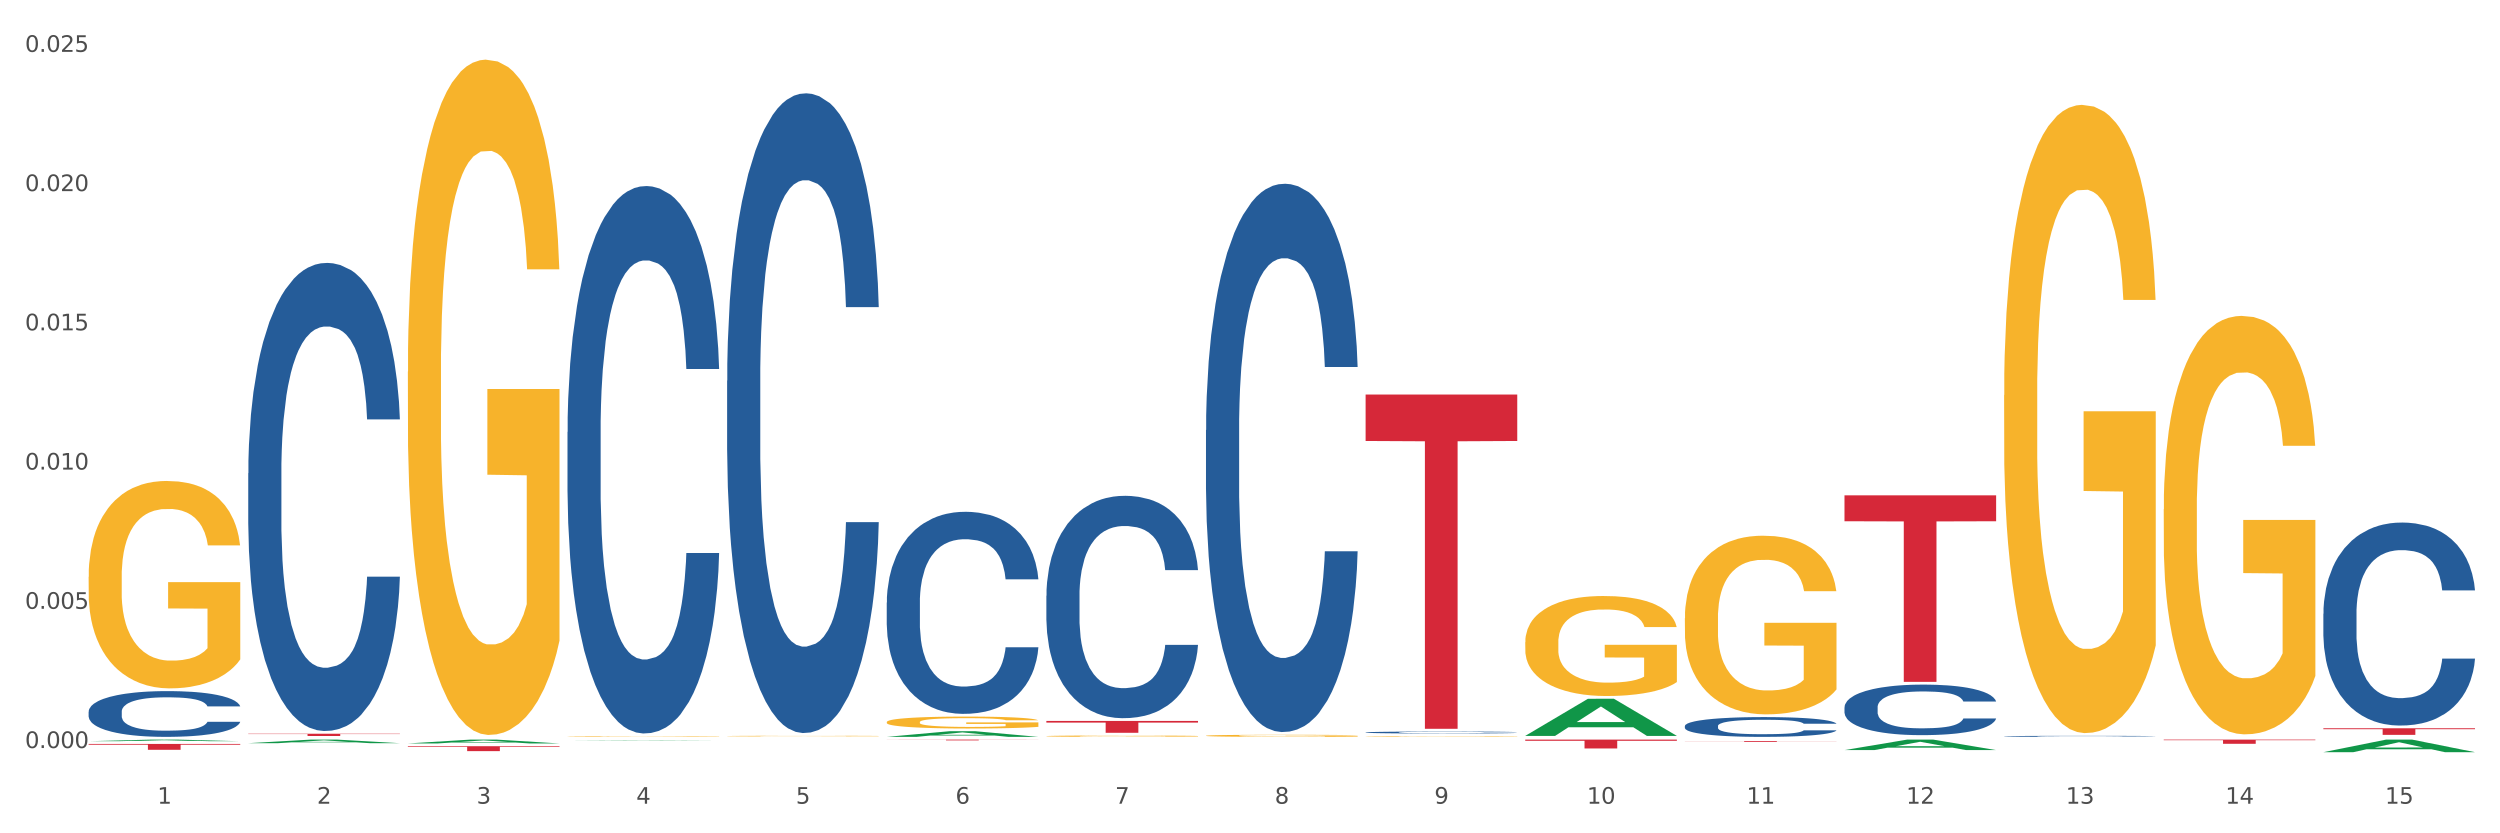 <?xml version="1.0" encoding="utf-8" standalone="no"?>
<!DOCTYPE svg PUBLIC "-//W3C//DTD SVG 1.1//EN"
  "http://www.w3.org/Graphics/SVG/1.1/DTD/svg11.dtd">
<svg xmlns:xlink="http://www.w3.org/1999/xlink" width="1080pt" height="360pt" viewBox="0 0 1080 360" xmlns="http://www.w3.org/2000/svg" version="1.1">
 <rect x="0" y="0" width="1080" height="360" fill="#333333" stroke="none"/>
 <defs>
  <style type="text/css">*{stroke-linejoin: round; stroke-linecap: butt}</style>
 </defs>
 <g id="figure_1">
  <g id="patch_1">
   <path d="M 0 360 
L 1080 360 
L 1080 0 
L 0 0 
z
" style="fill: #ffffff; stroke: #ffffff; stroke-linejoin: miter"/>
  </g>
  <g id="axes_1">
   <g id="matplotlib.axis_1">
    <g id="xtick_1">
     <g id="text_1">
      <!-- 1 -->
      <g style="fill: #4d4d4d" transform="translate(67.984 347.204) scale(0.096 -0.096)">
       <defs>
        <path id="DejaVuSans-31" d="M 794 531 
L 1825 531 
L 1825 4091 
L 703 3866 
L 703 4441 
L 1819 4666 
L 2450 4666 
L 2450 531 
L 3481 531 
L 3481 0 
L 794 0 
L 794 531 
z
" transform="scale(0.016)"/>
       </defs>
       <use xlink:href="#DejaVuSans-31"/>
      </g>
     </g>
    </g>
    <g id="xtick_2">
     <g id="text_2">
      <!-- 2 -->
      <g style="fill: #4d4d4d" transform="translate(136.942 347.204) scale(0.096 -0.096)">
       <defs>
        <path id="DejaVuSans-32" d="M 1228 531 
L 3431 531 
L 3431 0 
L 469 0 
L 469 531 
Q 828 903 1448 1529 
Q 2069 2156 2228 2338 
Q 2531 2678 2651 2914 
Q 2772 3150 2772 3378 
Q 2772 3750 2511 3984 
Q 2250 4219 1831 4219 
Q 1534 4219 1204 4116 
Q 875 4013 500 3803 
L 500 4441 
Q 881 4594 1212 4672 
Q 1544 4750 1819 4750 
Q 2544 4750 2975 4387 
Q 3406 4025 3406 3419 
Q 3406 3131 3298 2873 
Q 3191 2616 2906 2266 
Q 2828 2175 2409 1742 
Q 1991 1309 1228 531 
z
" transform="scale(0.016)"/>
       </defs>
       <use xlink:href="#DejaVuSans-32"/>
      </g>
     </g>
    </g>
    <g id="xtick_3">
     <g id="text_3">
      <!-- 3 -->
      <g style="fill: #4d4d4d" transform="translate(205.899 347.204) scale(0.096 -0.096)">
       <defs>
        <path id="DejaVuSans-33" d="M 2597 2516 
Q 3050 2419 3304 2112 
Q 3559 1806 3559 1356 
Q 3559 666 3084 287 
Q 2609 -91 1734 -91 
Q 1441 -91 1130 -33 
Q 819 25 488 141 
L 488 750 
Q 750 597 1062 519 
Q 1375 441 1716 441 
Q 2309 441 2620 675 
Q 2931 909 2931 1356 
Q 2931 1769 2642 2001 
Q 2353 2234 1838 2234 
L 1294 2234 
L 1294 2753 
L 1863 2753 
Q 2328 2753 2575 2939 
Q 2822 3125 2822 3475 
Q 2822 3834 2567 4026 
Q 2313 4219 1838 4219 
Q 1578 4219 1281 4162 
Q 984 4106 628 3988 
L 628 4550 
Q 988 4650 1302 4700 
Q 1616 4750 1894 4750 
Q 2613 4750 3031 4423 
Q 3450 4097 3450 3541 
Q 3450 3153 3228 2886 
Q 3006 2619 2597 2516 
z
" transform="scale(0.016)"/>
       </defs>
       <use xlink:href="#DejaVuSans-33"/>
      </g>
     </g>
    </g>
    <g id="xtick_4">
     <g id="text_4">
      <!-- 4 -->
      <g style="fill: #4d4d4d" transform="translate(274.857 347.204) scale(0.096 -0.096)">
       <defs>
        <path id="DejaVuSans-34" d="M 2419 4116 
L 825 1625 
L 2419 1625 
L 2419 4116 
z
M 2253 4666 
L 3047 4666 
L 3047 1625 
L 3713 1625 
L 3713 1100 
L 3047 1100 
L 3047 0 
L 2419 0 
L 2419 1100 
L 313 1100 
L 313 1709 
L 2253 4666 
z
" transform="scale(0.016)"/>
       </defs>
       <use xlink:href="#DejaVuSans-34"/>
      </g>
     </g>
    </g>
    <g id="xtick_5">
     <g id="text_5">
      <!-- 5 -->
      <g style="fill: #4d4d4d" transform="translate(343.815 347.204) scale(0.096 -0.096)">
       <defs>
        <path id="DejaVuSans-35" d="M 691 4666 
L 3169 4666 
L 3169 4134 
L 1269 4134 
L 1269 2991 
Q 1406 3038 1543 3061 
Q 1681 3084 1819 3084 
Q 2600 3084 3056 2656 
Q 3513 2228 3513 1497 
Q 3513 744 3044 326 
Q 2575 -91 1722 -91 
Q 1428 -91 1123 -41 
Q 819 9 494 109 
L 494 744 
Q 775 591 1075 516 
Q 1375 441 1709 441 
Q 2250 441 2565 725 
Q 2881 1009 2881 1497 
Q 2881 1984 2565 2268 
Q 2250 2553 1709 2553 
Q 1456 2553 1204 2497 
Q 953 2441 691 2322 
L 691 4666 
z
" transform="scale(0.016)"/>
       </defs>
       <use xlink:href="#DejaVuSans-35"/>
      </g>
     </g>
    </g>
    <g id="xtick_6">
     <g id="text_6">
      <!-- 6 -->
      <g style="fill: #4d4d4d" transform="translate(412.772 347.204) scale(0.096 -0.096)">
       <defs>
        <path id="DejaVuSans-36" d="M 2113 2584 
Q 1688 2584 1439 2293 
Q 1191 2003 1191 1497 
Q 1191 994 1439 701 
Q 1688 409 2113 409 
Q 2538 409 2786 701 
Q 3034 994 3034 1497 
Q 3034 2003 2786 2293 
Q 2538 2584 2113 2584 
z
M 3366 4563 
L 3366 3988 
Q 3128 4100 2886 4159 
Q 2644 4219 2406 4219 
Q 1781 4219 1451 3797 
Q 1122 3375 1075 2522 
Q 1259 2794 1537 2939 
Q 1816 3084 2150 3084 
Q 2853 3084 3261 2657 
Q 3669 2231 3669 1497 
Q 3669 778 3244 343 
Q 2819 -91 2113 -91 
Q 1303 -91 875 529 
Q 447 1150 447 2328 
Q 447 3434 972 4092 
Q 1497 4750 2381 4750 
Q 2619 4750 2861 4703 
Q 3103 4656 3366 4563 
z
" transform="scale(0.016)"/>
       </defs>
       <use xlink:href="#DejaVuSans-36"/>
      </g>
     </g>
    </g>
    <g id="xtick_7">
     <g id="text_7">
      <!-- 7 -->
      <g style="fill: #4d4d4d" transform="translate(481.73 347.204) scale(0.096 -0.096)">
       <defs>
        <path id="DejaVuSans-37" d="M 525 4666 
L 3525 4666 
L 3525 4397 
L 1831 0 
L 1172 0 
L 2766 4134 
L 525 4134 
L 525 4666 
z
" transform="scale(0.016)"/>
       </defs>
       <use xlink:href="#DejaVuSans-37"/>
      </g>
     </g>
    </g>
    <g id="xtick_8">
     <g id="text_8">
      <!-- 8 -->
      <g style="fill: #4d4d4d" transform="translate(550.688 347.204) scale(0.096 -0.096)">
       <defs>
        <path id="DejaVuSans-38" d="M 2034 2216 
Q 1584 2216 1326 1975 
Q 1069 1734 1069 1313 
Q 1069 891 1326 650 
Q 1584 409 2034 409 
Q 2484 409 2743 651 
Q 3003 894 3003 1313 
Q 3003 1734 2745 1975 
Q 2488 2216 2034 2216 
z
M 1403 2484 
Q 997 2584 770 2862 
Q 544 3141 544 3541 
Q 544 4100 942 4425 
Q 1341 4750 2034 4750 
Q 2731 4750 3128 4425 
Q 3525 4100 3525 3541 
Q 3525 3141 3298 2862 
Q 3072 2584 2669 2484 
Q 3125 2378 3379 2068 
Q 3634 1759 3634 1313 
Q 3634 634 3220 271 
Q 2806 -91 2034 -91 
Q 1263 -91 848 271 
Q 434 634 434 1313 
Q 434 1759 690 2068 
Q 947 2378 1403 2484 
z
M 1172 3481 
Q 1172 3119 1398 2916 
Q 1625 2713 2034 2713 
Q 2441 2713 2670 2916 
Q 2900 3119 2900 3481 
Q 2900 3844 2670 4047 
Q 2441 4250 2034 4250 
Q 1625 4250 1398 4047 
Q 1172 3844 1172 3481 
z
" transform="scale(0.016)"/>
       </defs>
       <use xlink:href="#DejaVuSans-38"/>
      </g>
     </g>
    </g>
    <g id="xtick_9">
     <g id="text_9">
      <!-- 9 -->
      <g style="fill: #4d4d4d" transform="translate(619.645 347.204) scale(0.096 -0.096)">
       <defs>
        <path id="DejaVuSans-39" d="M 703 97 
L 703 672 
Q 941 559 1184 500 
Q 1428 441 1663 441 
Q 2288 441 2617 861 
Q 2947 1281 2994 2138 
Q 2813 1869 2534 1725 
Q 2256 1581 1919 1581 
Q 1219 1581 811 2004 
Q 403 2428 403 3163 
Q 403 3881 828 4315 
Q 1253 4750 1959 4750 
Q 2769 4750 3195 4129 
Q 3622 3509 3622 2328 
Q 3622 1225 3098 567 
Q 2575 -91 1691 -91 
Q 1453 -91 1209 -44 
Q 966 3 703 97 
z
M 1959 2075 
Q 2384 2075 2632 2365 
Q 2881 2656 2881 3163 
Q 2881 3666 2632 3958 
Q 2384 4250 1959 4250 
Q 1534 4250 1286 3958 
Q 1038 3666 1038 3163 
Q 1038 2656 1286 2365 
Q 1534 2075 1959 2075 
z
" transform="scale(0.016)"/>
       </defs>
       <use xlink:href="#DejaVuSans-39"/>
      </g>
     </g>
    </g>
    <g id="xtick_10">
     <g id="text_10">
      <!-- 10 -->
      <g style="fill: #4d4d4d" transform="translate(685.549 347.204) scale(0.096 -0.096)">
       <defs>
        <path id="DejaVuSans-30" d="M 2034 4250 
Q 1547 4250 1301 3770 
Q 1056 3291 1056 2328 
Q 1056 1369 1301 889 
Q 1547 409 2034 409 
Q 2525 409 2770 889 
Q 3016 1369 3016 2328 
Q 3016 3291 2770 3770 
Q 2525 4250 2034 4250 
z
M 2034 4750 
Q 2819 4750 3233 4129 
Q 3647 3509 3647 2328 
Q 3647 1150 3233 529 
Q 2819 -91 2034 -91 
Q 1250 -91 836 529 
Q 422 1150 422 2328 
Q 422 3509 836 4129 
Q 1250 4750 2034 4750 
z
" transform="scale(0.016)"/>
       </defs>
       <use xlink:href="#DejaVuSans-31"/>
       <use xlink:href="#DejaVuSans-30" transform="translate(63.623 0)"/>
      </g>
     </g>
    </g>
    <g id="xtick_11">
     <g id="text_11">
      <!-- 11 -->
      <g style="fill: #4d4d4d" transform="translate(754.506 347.204) scale(0.096 -0.096)">
       <use xlink:href="#DejaVuSans-31"/>
       <use xlink:href="#DejaVuSans-31" transform="translate(63.623 0)"/>
      </g>
     </g>
    </g>
    <g id="xtick_12">
     <g id="text_12">
      <!-- 12 -->
      <g style="fill: #4d4d4d" transform="translate(823.464 347.204) scale(0.096 -0.096)">
       <use xlink:href="#DejaVuSans-31"/>
       <use xlink:href="#DejaVuSans-32" transform="translate(63.623 0)"/>
      </g>
     </g>
    </g>
    <g id="xtick_13">
     <g id="text_13">
      <!-- 13 -->
      <g style="fill: #4d4d4d" transform="translate(892.422 347.204) scale(0.096 -0.096)">
       <use xlink:href="#DejaVuSans-31"/>
       <use xlink:href="#DejaVuSans-33" transform="translate(63.623 0)"/>
      </g>
     </g>
    </g>
    <g id="xtick_14">
     <g id="text_14">
      <!-- 14 -->
      <g style="fill: #4d4d4d" transform="translate(961.379 347.204) scale(0.096 -0.096)">
       <use xlink:href="#DejaVuSans-31"/>
       <use xlink:href="#DejaVuSans-34" transform="translate(63.623 0)"/>
      </g>
     </g>
    </g>
    <g id="xtick_15">
     <g id="text_15">
      <!-- 15 -->
      <g style="fill: #4d4d4d" transform="translate(1030.337 347.204) scale(0.096 -0.096)">
       <use xlink:href="#DejaVuSans-31"/>
       <use xlink:href="#DejaVuSans-35" transform="translate(63.623 0)"/>
      </g>
     </g>
    </g>
    <g id="xtick_16"/>
    <g id="xtick_17"/>
    <g id="xtick_18"/>
    <g id="xtick_19"/>
    <g id="xtick_20"/>
    <g id="xtick_21"/>
    <g id="xtick_22"/>
    <g id="xtick_23"/>
    <g id="xtick_24"/>
    <g id="xtick_25"/>
    <g id="xtick_26"/>
    <g id="xtick_27"/>
    <g id="xtick_28"/>
    <g id="xtick_29"/>
   </g>
   <g id="matplotlib.axis_2">
    <g id="ytick_1">
     <g id="text_16">
      <!-- 0.000 -->
      <g style="fill: #4d4d4d" transform="translate(10.8 323.15) scale(0.096 -0.096)">
       <defs>
        <path id="DejaVuSans-2e" d="M 684 794 
L 1344 794 
L 1344 0 
L 684 0 
L 684 794 
z
" transform="scale(0.016)"/>
       </defs>
       <use xlink:href="#DejaVuSans-30"/>
       <use xlink:href="#DejaVuSans-2e" transform="translate(63.623 0)"/>
       <use xlink:href="#DejaVuSans-30" transform="translate(95.41 0)"/>
       <use xlink:href="#DejaVuSans-30" transform="translate(159.033 0)"/>
       <use xlink:href="#DejaVuSans-30" transform="translate(222.656 0)"/>
      </g>
     </g>
    </g>
    <g id="ytick_2">
     <g id="text_17">
      <!-- 0.005 -->
      <g style="fill: #4d4d4d" transform="translate(10.8 263.002) scale(0.096 -0.096)">
       <use xlink:href="#DejaVuSans-30"/>
       <use xlink:href="#DejaVuSans-2e" transform="translate(63.623 0)"/>
       <use xlink:href="#DejaVuSans-30" transform="translate(95.41 0)"/>
       <use xlink:href="#DejaVuSans-30" transform="translate(159.033 0)"/>
       <use xlink:href="#DejaVuSans-35" transform="translate(222.656 0)"/>
      </g>
     </g>
    </g>
    <g id="ytick_3">
     <g id="text_18">
      <!-- 0.010 -->
      <g style="fill: #4d4d4d" transform="translate(10.8 202.855) scale(0.096 -0.096)">
       <use xlink:href="#DejaVuSans-30"/>
       <use xlink:href="#DejaVuSans-2e" transform="translate(63.623 0)"/>
       <use xlink:href="#DejaVuSans-30" transform="translate(95.41 0)"/>
       <use xlink:href="#DejaVuSans-31" transform="translate(159.033 0)"/>
       <use xlink:href="#DejaVuSans-30" transform="translate(222.656 0)"/>
      </g>
     </g>
    </g>
    <g id="ytick_4">
     <g id="text_19">
      <!-- 0.015 -->
      <g style="fill: #4d4d4d" transform="translate(10.8 142.707) scale(0.096 -0.096)">
       <use xlink:href="#DejaVuSans-30"/>
       <use xlink:href="#DejaVuSans-2e" transform="translate(63.623 0)"/>
       <use xlink:href="#DejaVuSans-30" transform="translate(95.41 0)"/>
       <use xlink:href="#DejaVuSans-31" transform="translate(159.033 0)"/>
       <use xlink:href="#DejaVuSans-35" transform="translate(222.656 0)"/>
      </g>
     </g>
    </g>
    <g id="ytick_5">
     <g id="text_20">
      <!-- 0.020 -->
      <g style="fill: #4d4d4d" transform="translate(10.8 82.559) scale(0.096 -0.096)">
       <use xlink:href="#DejaVuSans-30"/>
       <use xlink:href="#DejaVuSans-2e" transform="translate(63.623 0)"/>
       <use xlink:href="#DejaVuSans-30" transform="translate(95.41 0)"/>
       <use xlink:href="#DejaVuSans-32" transform="translate(159.033 0)"/>
       <use xlink:href="#DejaVuSans-30" transform="translate(222.656 0)"/>
      </g>
     </g>
    </g>
    <g id="ytick_6">
     <g id="text_21">
      <!-- 0.025 -->
      <g style="fill: #4d4d4d" transform="translate(10.8 22.411) scale(0.096 -0.096)">
       <use xlink:href="#DejaVuSans-30"/>
       <use xlink:href="#DejaVuSans-2e" transform="translate(63.623 0)"/>
       <use xlink:href="#DejaVuSans-30" transform="translate(95.41 0)"/>
       <use xlink:href="#DejaVuSans-32" transform="translate(159.033 0)"/>
       <use xlink:href="#DejaVuSans-35" transform="translate(222.656 0)"/>
      </g>
     </g>
    </g>
    <g id="ytick_7"/>
    <g id="ytick_8"/>
    <g id="ytick_9"/>
    <g id="ytick_10"/>
    <g id="ytick_11"/>
   </g>
   <g id="PolyCollection_1">
    <path d="M 38.283 320.208 
L 38.351 320.208 
L 65.365 319.504 
L 76.576 319.503 
L 103.793 320.21 
L 90.826 320.21 
L 84.95 320.045 
L 57.058 320.045 
L 56.855 320.048 
L 51.182 320.21 
L 38.283 320.21 
L 38.283 320.208 
L 60.57 319.947 
L 81.438 319.946 
L 71.105 319.654 
L 70.97 319.652 
L 70.835 319.654 
L 60.502 319.946 
L 60.57 319.947 
L 38.283 320.208 
z
" clip-path="url(#p8ac61a07d9)" style="fill: #109648"/>
    <path d="M 727.86 267.09 
L 727.937 267.02 
L 727.937 264.482 
L 728.092 262.297 
L 728.865 257.01 
L 730.025 252.64 
L 730.876 250.314 
L 731.727 248.411 
L 732.732 246.507 
L 733.97 244.534 
L 736.213 241.644 
L 737.605 240.163 
L 739.306 238.613 
L 742.4 236.357 
L 744.643 235.088 
L 746.963 234.031 
L 750.753 232.762 
L 753.228 232.198 
L 755.858 231.775 
L 759.029 231.493 
L 761.427 231.423 
L 766.686 231.634 
L 771.172 232.269 
L 773.337 232.762 
L 776.122 233.608 
L 777.591 234.172 
L 779.989 235.3 
L 782.464 236.78 
L 784.166 238.049 
L 786.718 240.445 
L 788.651 242.842 
L 790.43 245.802 
L 791.358 247.847 
L 792.055 249.75 
L 792.673 251.935 
L 793.292 255.389 
L 779.37 255.389 
L 778.829 252.922 
L 777.978 250.596 
L 776.741 248.34 
L 775.658 246.93 
L 773.802 245.168 
L 772.1 244.04 
L 770.321 243.194 
L 768.155 242.489 
L 766.454 242.137 
L 764.056 241.855 
L 759.338 241.926 
L 756.167 242.489 
L 754.002 243.194 
L 752.609 243.829 
L 751.372 244.534 
L 749.98 245.52 
L 748.356 247.001 
L 747.195 248.34 
L 746.035 250.032 
L 745.107 251.724 
L 744.256 253.697 
L 743.56 255.812 
L 743.019 257.997 
L 742.555 260.676 
L 742.168 265.117 
L 742.168 274.774 
L 742.323 276.959 
L 742.71 279.849 
L 743.174 282.034 
L 743.947 284.642 
L 744.643 286.404 
L 745.958 288.942 
L 747.427 291.057 
L 748.588 292.396 
L 749.748 293.524 
L 751.759 295.074 
L 754.002 296.343 
L 755.935 297.119 
L 758.565 297.824 
L 760.344 298.105 
L 761.891 298.246 
L 765.68 298.246 
L 768.387 298.035 
L 771.404 297.542 
L 773.724 296.907 
L 775.658 296.132 
L 777.823 294.863 
L 779.216 293.665 
L 779.216 278.932 
L 762.2 278.862 
L 762.2 269.064 
L 793.369 269.064 
L 793.369 297.824 
L 792.055 299.304 
L 790.585 300.643 
L 789.038 301.841 
L 786.718 303.322 
L 783.933 304.731 
L 781.458 305.718 
L 778.829 306.564 
L 775.735 307.34 
L 771.713 308.044 
L 769.238 308.326 
L 766.145 308.538 
L 762.509 308.608 
L 759.338 308.467 
L 756.245 308.115 
L 752.996 307.481 
L 749.825 306.564 
L 747.427 305.648 
L 745.03 304.52 
L 742.477 303.04 
L 740.467 301.63 
L 738.92 300.361 
L 737.218 298.74 
L 735.362 296.625 
L 733.97 294.722 
L 732.732 292.748 
L 731.417 290.211 
L 730.489 288.026 
L 729.561 285.276 
L 729.02 283.232 
L 728.401 280.06 
L 727.937 275.619 
L 727.86 267.09 
z
" clip-path="url(#p8ac61a07d9)" style="fill: #f7b32b"/>
    <path d="M 865.775 170.713 
L 865.852 170.465 
L 865.852 161.542 
L 866.007 153.858 
L 866.78 135.268 
L 867.941 119.9 
L 868.791 111.72 
L 869.642 105.028 
L 870.648 98.336 
L 871.885 91.395 
L 874.128 81.233 
L 875.52 76.028 
L 877.222 70.575 
L 880.315 62.643 
L 882.558 58.181 
L 884.879 54.463 
L 888.669 50.002 
L 891.144 48.019 
L 893.773 46.532 
L 896.944 45.54 
L 899.342 45.292 
L 904.601 46.036 
L 909.087 48.267 
L 911.253 50.002 
L 914.037 52.976 
L 915.507 54.959 
L 917.904 58.925 
L 920.379 64.13 
L 922.081 68.592 
L 924.633 77.019 
L 926.567 85.447 
L 928.346 95.857 
L 929.274 103.045 
L 929.97 109.738 
L 930.589 117.421 
L 931.207 129.567 
L 917.286 129.567 
L 916.744 120.891 
L 915.893 112.712 
L 914.656 104.78 
L 913.573 99.823 
L 911.717 93.626 
L 910.015 89.66 
L 908.236 86.686 
L 906.071 84.207 
L 904.369 82.968 
L 901.972 81.976 
L 897.254 82.224 
L 894.083 84.207 
L 891.917 86.686 
L 890.525 88.917 
L 889.287 91.395 
L 887.895 94.866 
L 886.271 100.071 
L 885.111 104.78 
L 883.951 110.729 
L 883.022 116.678 
L 882.172 123.618 
L 881.476 131.054 
L 880.934 138.738 
L 880.47 148.157 
L 880.083 163.772 
L 880.083 197.73 
L 880.238 205.414 
L 880.625 215.577 
L 881.089 223.26 
L 881.862 232.431 
L 882.558 238.628 
L 883.873 247.551 
L 885.343 254.987 
L 886.503 259.697 
L 887.663 263.663 
L 889.674 269.116 
L 891.917 273.577 
L 893.851 276.304 
L 896.48 278.782 
L 898.259 279.774 
L 899.806 280.27 
L 903.596 280.27 
L 906.303 279.526 
L 909.319 277.791 
L 911.639 275.56 
L 913.573 272.834 
L 915.739 268.372 
L 917.131 264.158 
L 917.131 212.354 
L 900.115 212.106 
L 900.115 177.653 
L 931.285 177.653 
L 931.285 278.782 
L 929.97 283.988 
L 928.5 288.697 
L 926.953 292.911 
L 924.633 298.116 
L 921.849 303.073 
L 919.374 306.544 
L 916.744 309.518 
L 913.65 312.244 
L 909.629 314.723 
L 907.154 315.715 
L 904.06 316.458 
L 900.425 316.706 
L 897.254 316.21 
L 894.16 314.971 
L 890.911 312.74 
L 887.74 309.518 
L 885.343 306.296 
L 882.945 302.33 
L 880.393 297.125 
L 878.382 292.167 
L 876.835 287.706 
L 875.133 282.005 
L 873.277 274.569 
L 871.885 267.876 
L 870.648 260.936 
L 869.333 252.013 
L 868.405 244.329 
L 867.476 234.662 
L 866.935 227.474 
L 866.316 216.32 
L 865.852 200.705 
L 865.775 170.713 
z
" clip-path="url(#p8ac61a07d9)" style="fill: #f7b32b"/>
    <path d="M 934.733 220.001 
L 934.81 219.836 
L 934.81 213.893 
L 934.965 208.775 
L 935.738 196.392 
L 936.898 186.156 
L 937.749 180.708 
L 938.6 176.25 
L 939.605 171.792 
L 940.843 167.169 
L 943.086 160.4 
L 944.478 156.933 
L 946.179 153.301 
L 949.273 148.018 
L 951.516 145.046 
L 953.836 142.57 
L 957.626 139.598 
L 960.101 138.277 
L 962.731 137.286 
L 965.902 136.626 
L 968.3 136.461 
L 973.559 136.956 
L 978.045 138.442 
L 980.21 139.598 
L 982.995 141.579 
L 984.464 142.9 
L 986.862 145.541 
L 989.337 149.008 
L 991.038 151.98 
L 993.591 157.594 
L 995.524 163.207 
L 997.303 170.141 
L 998.231 174.929 
L 998.928 179.387 
L 999.546 184.505 
L 1000.165 192.595 
L 986.243 192.595 
L 985.702 186.816 
L 984.851 181.368 
L 983.614 176.085 
L 982.531 172.783 
L 980.674 168.655 
L 978.973 166.014 
L 977.194 164.032 
L 975.028 162.381 
L 973.327 161.556 
L 970.929 160.896 
L 966.211 161.061 
L 963.04 162.381 
L 960.875 164.032 
L 959.482 165.518 
L 958.245 167.169 
L 956.853 169.481 
L 955.229 172.948 
L 954.068 176.085 
L 952.908 180.047 
L 951.98 184.01 
L 951.129 188.632 
L 950.433 193.585 
L 949.892 198.703 
L 949.428 204.977 
L 949.041 215.379 
L 949.041 237.997 
L 949.196 243.115 
L 949.582 249.884 
L 950.047 255.003 
L 950.82 261.111 
L 951.516 265.239 
L 952.831 271.182 
L 954.3 276.135 
L 955.461 279.272 
L 956.621 281.914 
L 958.632 285.546 
L 960.875 288.518 
L 962.808 290.334 
L 965.438 291.985 
L 967.217 292.645 
L 968.764 292.976 
L 972.553 292.976 
L 975.26 292.48 
L 978.277 291.325 
L 980.597 289.839 
L 982.531 288.023 
L 984.696 285.051 
L 986.089 282.244 
L 986.089 247.738 
L 969.073 247.573 
L 969.073 224.624 
L 1000.242 224.624 
L 1000.242 291.985 
L 998.928 295.452 
L 997.458 298.589 
L 995.911 301.396 
L 993.591 304.863 
L 990.806 308.165 
L 988.331 310.476 
L 985.702 312.457 
L 982.608 314.273 
L 978.586 315.924 
L 976.111 316.585 
L 973.017 317.08 
L 969.382 317.245 
L 966.211 316.915 
L 963.118 316.089 
L 959.869 314.604 
L 956.698 312.457 
L 954.3 310.311 
L 951.903 307.669 
L 949.35 304.202 
L 947.34 300.9 
L 945.793 297.928 
L 944.091 294.131 
L 942.235 289.178 
L 940.843 284.721 
L 939.605 280.098 
L 938.29 274.154 
L 937.362 269.036 
L 936.434 262.597 
L 935.893 257.809 
L 935.274 250.38 
L 934.81 239.978 
L 934.733 220.001 
z
" clip-path="url(#p8ac61a07d9)" style="fill: #f7b32b"/>
    <path d="M 38.283 321.385 
L 103.793 321.385 
L 103.793 321.734 
L 78.024 321.737 
L 78.024 323.902 
L 63.897 323.902 
L 63.897 321.737 
L 38.283 321.734 
L 38.283 321.387 
L 38.283 321.385 
z
" clip-path="url(#p8ac61a07d9)" style="fill: #d62839"/>
    <path d="M 107.241 316.975 
L 172.75 316.975 
L 172.75 317.109 
L 146.981 317.11 
L 146.981 317.94 
L 132.855 317.94 
L 132.855 317.11 
L 107.241 317.109 
L 107.241 316.976 
L 107.241 316.975 
z
" clip-path="url(#p8ac61a07d9)" style="fill: #d62839"/>
    <path d="M 176.198 322.349 
L 241.708 322.349 
L 241.708 322.646 
L 215.939 322.648 
L 215.939 324.488 
L 201.812 324.488 
L 201.812 322.648 
L 176.198 322.646 
L 176.198 322.351 
L 176.198 322.349 
z
" clip-path="url(#p8ac61a07d9)" style="fill: #d62839"/>
    <path d="M 383.071 319.503 
L 448.581 319.503 
L 448.581 319.55 
L 422.812 319.551 
L 422.812 319.845 
L 408.685 319.845 
L 408.685 319.551 
L 383.071 319.55 
L 383.071 319.503 
L 383.071 319.503 
z
" clip-path="url(#p8ac61a07d9)" style="fill: #d62839"/>
    <path d="M 589.944 170.431 
L 655.454 170.431 
L 655.454 190.501 
L 629.685 190.636 
L 629.685 314.85 
L 615.558 314.85 
L 615.558 190.636 
L 589.944 190.501 
L 589.944 170.567 
L 589.944 170.431 
z
" clip-path="url(#p8ac61a07d9)" style="fill: #d62839"/>
    <path d="M 658.902 319.503 
L 724.412 319.503 
L 724.412 320.034 
L 698.642 320.038 
L 698.642 323.327 
L 684.516 323.327 
L 684.516 320.038 
L 658.902 320.034 
L 658.902 319.507 
L 658.902 319.503 
z
" clip-path="url(#p8ac61a07d9)" style="fill: #d62839"/>
    <path d="M 727.86 320.113 
L 793.369 320.113 
L 793.369 320.163 
L 767.6 320.163 
L 767.6 320.473 
L 753.474 320.473 
L 753.474 320.163 
L 727.86 320.163 
L 727.86 320.113 
L 727.86 320.113 
z
" clip-path="url(#p8ac61a07d9)" style="fill: #d62839"/>
    <path d="M 796.817 213.976 
L 862.327 213.976 
L 862.327 225.177 
L 836.558 225.252 
L 836.558 294.575 
L 822.431 294.575 
L 822.431 225.252 
L 796.817 225.177 
L 796.817 214.052 
L 796.817 213.976 
z
" clip-path="url(#p8ac61a07d9)" style="fill: #d62839"/>
    <path d="M 934.733 319.503 
L 1000.242 319.503 
L 1000.242 319.756 
L 974.473 319.758 
L 974.473 321.325 
L 960.347 321.325 
L 960.347 319.758 
L 934.733 319.756 
L 934.733 319.505 
L 934.733 319.503 
z
" clip-path="url(#p8ac61a07d9)" style="fill: #d62839"/>
    <path d="M 658.902 277.441 
L 658.979 277.401 
L 658.979 275.981 
L 659.134 274.758 
L 659.907 271.798 
L 661.068 269.352 
L 661.918 268.05 
L 662.769 266.985 
L 663.775 265.919 
L 665.012 264.815 
L 667.255 263.197 
L 668.647 262.368 
L 670.349 261.5 
L 673.442 260.238 
L 675.685 259.527 
L 678.006 258.936 
L 681.796 258.225 
L 684.271 257.91 
L 686.9 257.673 
L 690.071 257.515 
L 692.469 257.476 
L 697.728 257.594 
L 702.214 257.949 
L 704.38 258.225 
L 707.164 258.699 
L 708.634 259.014 
L 711.031 259.646 
L 713.506 260.474 
L 715.208 261.185 
L 717.76 262.526 
L 719.694 263.868 
L 721.473 265.525 
L 722.401 266.669 
L 723.097 267.734 
L 723.716 268.958 
L 724.334 270.891 
L 710.413 270.891 
L 709.871 269.51 
L 709.02 268.208 
L 707.783 266.945 
L 706.7 266.156 
L 704.844 265.17 
L 703.142 264.538 
L 701.363 264.065 
L 699.198 263.67 
L 697.496 263.473 
L 695.099 263.315 
L 690.381 263.355 
L 687.21 263.67 
L 685.044 264.065 
L 683.652 264.42 
L 682.414 264.815 
L 681.022 265.367 
L 679.398 266.196 
L 678.238 266.945 
L 677.078 267.892 
L 676.149 268.839 
L 675.299 269.944 
L 674.603 271.128 
L 674.061 272.351 
L 673.597 273.85 
L 673.21 276.336 
L 673.21 281.742 
L 673.365 282.965 
L 673.752 284.583 
L 674.216 285.806 
L 674.989 287.266 
L 675.685 288.252 
L 677 289.672 
L 678.47 290.856 
L 679.63 291.606 
L 680.79 292.237 
L 682.801 293.105 
L 685.044 293.815 
L 686.978 294.249 
L 689.607 294.644 
L 691.386 294.802 
L 692.933 294.881 
L 696.723 294.881 
L 699.43 294.762 
L 702.446 294.486 
L 704.767 294.131 
L 706.7 293.697 
L 708.866 292.987 
L 710.258 292.316 
L 710.258 284.07 
L 693.242 284.03 
L 693.242 278.546 
L 724.412 278.546 
L 724.412 294.644 
L 723.097 295.473 
L 721.627 296.222 
L 720.08 296.893 
L 717.76 297.722 
L 714.976 298.511 
L 712.501 299.063 
L 709.871 299.537 
L 706.777 299.971 
L 702.756 300.365 
L 700.281 300.523 
L 697.187 300.641 
L 693.552 300.681 
L 690.381 300.602 
L 687.287 300.405 
L 684.039 300.05 
L 680.867 299.537 
L 678.47 299.024 
L 676.072 298.392 
L 673.52 297.564 
L 671.509 296.775 
L 669.962 296.064 
L 668.26 295.157 
L 666.404 293.973 
L 665.012 292.908 
L 663.775 291.803 
L 662.46 290.383 
L 661.532 289.16 
L 660.603 287.621 
L 660.062 286.476 
L 659.443 284.701 
L 658.979 282.215 
L 658.902 277.441 
z
" clip-path="url(#p8ac61a07d9)" style="fill: #f7b32b"/>
    <path d="M 1003.69 314.619 
L 1069.2 314.619 
L 1069.2 315.013 
L 1043.431 315.015 
L 1043.431 317.45 
L 1029.304 317.45 
L 1029.304 315.015 
L 1003.69 315.013 
L 1003.69 314.622 
L 1003.69 314.619 
z
" clip-path="url(#p8ac61a07d9)" style="fill: #d62839"/>
    <path d="M 1003.69 265.146 
L 1003.768 265.066 
L 1003.768 262.823 
L 1004 259.779 
L 1004.852 254.173 
L 1005.936 249.927 
L 1007.794 244.962 
L 1008.801 242.879 
L 1010.117 240.556 
L 1012.828 236.792 
L 1015.925 233.588 
L 1018.093 231.826 
L 1019.719 230.704 
L 1023.359 228.702 
L 1025.449 227.821 
L 1027.618 227.1 
L 1029.476 226.619 
L 1032.573 226.059 
L 1035.051 225.818 
L 1037.916 225.738 
L 1040.317 225.818 
L 1043.492 226.139 
L 1048.138 227.1 
L 1049.919 227.661 
L 1052.319 228.622 
L 1054.797 229.903 
L 1056.81 231.185 
L 1059.133 233.027 
L 1061.534 235.43 
L 1063.857 238.474 
L 1065.483 241.277 
L 1066.8 244.241 
L 1067.961 247.845 
L 1068.813 251.77 
L 1069.2 255.054 
L 1055.029 255.054 
L 1054.642 252.09 
L 1053.868 248.886 
L 1053.094 246.724 
L 1052.242 244.962 
L 1050.925 242.959 
L 1049.764 241.678 
L 1047.828 240.156 
L 1046.047 239.195 
L 1044.576 238.634 
L 1042.795 238.153 
L 1039 237.673 
L 1036.29 237.673 
L 1034.587 237.833 
L 1032.496 238.233 
L 1030.715 238.794 
L 1028.624 239.755 
L 1026.998 240.796 
L 1025.372 242.158 
L 1024.443 243.119 
L 1023.049 244.881 
L 1022.12 246.323 
L 1020.881 248.806 
L 1020.184 250.568 
L 1018.945 255.134 
L 1018.403 258.498 
L 1018.171 260.821 
L 1018.016 263.384 
L 1018.016 275.879 
L 1018.48 281.486 
L 1018.867 283.888 
L 1019.487 286.612 
L 1020.648 290.136 
L 1022.352 293.58 
L 1024.133 296.063 
L 1025.604 297.585 
L 1026.998 298.706 
L 1028.392 299.587 
L 1030.095 300.388 
L 1031.489 300.869 
L 1033.58 301.35 
L 1036.058 301.59 
L 1037.994 301.59 
L 1041.943 301.189 
L 1043.724 300.789 
L 1045.428 300.228 
L 1047.286 299.347 
L 1048.757 298.386 
L 1049.609 297.665 
L 1051.003 296.143 
L 1052.087 294.541 
L 1053.016 292.699 
L 1053.636 291.097 
L 1054.333 288.694 
L 1054.875 285.971 
L 1055.029 284.529 
L 1069.2 284.529 
L 1068.89 287.413 
L 1068.348 290.216 
L 1067.264 293.981 
L 1066.412 296.143 
L 1065.096 298.786 
L 1063.702 301.029 
L 1061.766 303.512 
L 1059.985 305.354 
L 1058.127 306.956 
L 1056.114 308.398 
L 1052.474 310.4 
L 1051.158 310.961 
L 1048.37 311.922 
L 1046.202 312.483 
L 1043.027 313.044 
L 1039.775 313.364 
L 1036.368 313.444 
L 1033.348 313.284 
L 1030.018 312.803 
L 1027.927 312.323 
L 1025.604 311.602 
L 1022.894 310.481 
L 1020.339 309.119 
L 1017.938 307.517 
L 1015.693 305.675 
L 1013.602 303.592 
L 1010.892 300.148 
L 1008.878 296.784 
L 1007.407 293.66 
L 1006.4 291.017 
L 1005.394 287.653 
L 1004.852 285.33 
L 1004 279.723 
L 1003.69 274.517 
L 1003.69 265.146 
z
" clip-path="url(#p8ac61a07d9)" style="fill: #255c99"/>
    <path d="M 865.775 318.082 
L 865.852 318.081 
L 865.852 318.07 
L 866.085 318.054 
L 866.936 318.026 
L 868.021 318.004 
L 869.879 317.979 
L 870.886 317.968 
L 872.202 317.957 
L 874.912 317.937 
L 878.01 317.921 
L 880.178 317.912 
L 881.804 317.906 
L 885.443 317.896 
L 887.534 317.892 
L 889.702 317.888 
L 891.561 317.886 
L 894.658 317.883 
L 897.136 317.881 
L 900.001 317.881 
L 902.402 317.881 
L 905.576 317.883 
L 910.222 317.888 
L 912.003 317.891 
L 914.404 317.896 
L 916.882 317.902 
L 918.895 317.909 
L 921.218 317.918 
L 923.619 317.93 
L 925.942 317.946 
L 927.568 317.96 
L 928.884 317.975 
L 930.046 317.994 
L 930.898 318.014 
L 931.285 318.03 
L 917.114 318.03 
L 916.727 318.015 
L 915.953 317.999 
L 915.178 317.988 
L 914.326 317.979 
L 913.01 317.969 
L 911.849 317.962 
L 909.913 317.954 
L 908.132 317.95 
L 906.66 317.947 
L 904.879 317.944 
L 901.085 317.942 
L 898.375 317.942 
L 896.671 317.943 
L 894.581 317.945 
L 892.8 317.948 
L 890.709 317.952 
L 889.083 317.958 
L 887.457 317.965 
L 886.527 317.97 
L 885.134 317.979 
L 884.204 317.986 
L 882.965 317.999 
L 882.269 318.008 
L 881.03 318.031 
L 880.488 318.048 
L 880.255 318.06 
L 880.1 318.073 
L 880.1 318.137 
L 880.565 318.165 
L 880.952 318.177 
L 881.572 318.191 
L 882.733 318.209 
L 884.437 318.227 
L 886.218 318.239 
L 887.689 318.247 
L 889.083 318.253 
L 890.477 318.257 
L 892.18 318.261 
L 893.574 318.264 
L 895.665 318.266 
L 898.143 318.268 
L 900.078 318.268 
L 904.028 318.266 
L 905.809 318.263 
L 907.512 318.261 
L 909.371 318.256 
L 910.842 318.251 
L 911.694 318.248 
L 913.088 318.24 
L 914.172 318.232 
L 915.101 318.222 
L 915.72 318.214 
L 916.417 318.202 
L 916.959 318.188 
L 917.114 318.181 
L 931.285 318.181 
L 930.975 318.195 
L 930.433 318.21 
L 929.349 318.229 
L 928.497 318.24 
L 927.181 318.253 
L 925.787 318.265 
L 923.851 318.277 
L 922.07 318.287 
L 920.212 318.295 
L 918.198 318.302 
L 914.559 318.312 
L 913.242 318.315 
L 910.455 318.32 
L 908.287 318.323 
L 905.112 318.326 
L 901.859 318.328 
L 898.452 318.328 
L 895.432 318.327 
L 892.103 318.325 
L 890.012 318.322 
L 887.689 318.319 
L 884.979 318.313 
L 882.423 318.306 
L 880.023 318.298 
L 877.777 318.288 
L 875.687 318.278 
L 872.976 318.26 
L 870.963 318.243 
L 869.492 318.227 
L 868.485 318.214 
L 867.478 318.197 
L 866.936 318.185 
L 866.085 318.156 
L 865.775 318.13 
L 865.775 318.082 
z
" clip-path="url(#p8ac61a07d9)" style="fill: #255c99"/>
    <path d="M 796.817 305.561 
L 796.895 305.541 
L 796.895 304.982 
L 797.127 304.225 
L 797.979 302.829 
L 799.063 301.772 
L 800.921 300.535 
L 801.928 300.017 
L 803.244 299.439 
L 805.955 298.502 
L 809.052 297.704 
L 811.22 297.265 
L 812.846 296.986 
L 816.486 296.488 
L 818.576 296.268 
L 820.745 296.089 
L 822.603 295.969 
L 825.7 295.829 
L 828.178 295.77 
L 831.043 295.75 
L 833.444 295.77 
L 836.619 295.849 
L 841.265 296.089 
L 843.046 296.228 
L 845.446 296.468 
L 847.924 296.787 
L 849.937 297.106 
L 852.261 297.564 
L 854.661 298.163 
L 856.984 298.92 
L 858.61 299.618 
L 859.927 300.356 
L 861.088 301.253 
L 861.94 302.23 
L 862.327 303.048 
L 848.156 303.048 
L 847.769 302.31 
L 846.995 301.513 
L 846.221 300.974 
L 845.369 300.535 
L 844.052 300.037 
L 842.891 299.718 
L 840.955 299.339 
L 839.174 299.1 
L 837.703 298.96 
L 835.922 298.841 
L 832.127 298.721 
L 829.417 298.721 
L 827.714 298.761 
L 825.623 298.86 
L 823.842 299 
L 821.751 299.239 
L 820.125 299.499 
L 818.499 299.838 
L 817.57 300.077 
L 816.176 300.516 
L 815.247 300.874 
L 814.008 301.493 
L 813.311 301.931 
L 812.072 303.068 
L 811.53 303.905 
L 811.298 304.484 
L 811.143 305.122 
L 811.143 308.233 
L 811.607 309.628 
L 811.994 310.227 
L 812.614 310.905 
L 813.775 311.782 
L 815.479 312.639 
L 817.26 313.258 
L 818.731 313.637 
L 820.125 313.916 
L 821.519 314.135 
L 823.222 314.334 
L 824.616 314.454 
L 826.707 314.574 
L 829.185 314.634 
L 831.121 314.634 
L 835.07 314.534 
L 836.851 314.434 
L 838.555 314.295 
L 840.413 314.075 
L 841.884 313.836 
L 842.736 313.656 
L 844.13 313.278 
L 845.214 312.879 
L 846.143 312.42 
L 846.763 312.021 
L 847.46 311.423 
L 848.002 310.745 
L 848.156 310.386 
L 862.327 310.386 
L 862.017 311.104 
L 861.475 311.802 
L 860.391 312.739 
L 859.539 313.278 
L 858.223 313.936 
L 856.829 314.494 
L 854.893 315.112 
L 853.112 315.571 
L 851.254 315.97 
L 849.241 316.328 
L 845.601 316.827 
L 844.285 316.967 
L 841.497 317.206 
L 839.329 317.345 
L 836.154 317.485 
L 832.902 317.565 
L 829.495 317.585 
L 826.475 317.545 
L 823.145 317.425 
L 821.054 317.306 
L 818.731 317.126 
L 816.021 316.847 
L 813.466 316.508 
L 811.065 316.109 
L 808.82 315.651 
L 806.729 315.132 
L 804.019 314.275 
L 802.005 313.437 
L 800.534 312.659 
L 799.527 312.001 
L 798.521 311.164 
L 797.979 310.586 
L 797.127 309.19 
L 796.817 307.894 
L 796.817 305.561 
z
" clip-path="url(#p8ac61a07d9)" style="fill: #255c99"/>
    <path d="M 727.86 313.623 
L 727.937 313.615 
L 727.937 313.396 
L 728.169 313.1 
L 729.021 312.554 
L 730.105 312.14 
L 731.964 311.656 
L 732.97 311.453 
L 734.287 311.227 
L 736.997 310.86 
L 740.094 310.548 
L 742.262 310.376 
L 743.889 310.267 
L 747.528 310.072 
L 749.619 309.986 
L 751.787 309.916 
L 753.645 309.869 
L 756.743 309.815 
L 759.221 309.791 
L 762.086 309.783 
L 764.486 309.791 
L 767.661 309.822 
L 772.307 309.916 
L 774.088 309.971 
L 776.489 310.064 
L 778.967 310.189 
L 780.98 310.314 
L 783.303 310.493 
L 785.703 310.728 
L 788.026 311.024 
L 789.652 311.297 
L 790.969 311.586 
L 792.13 311.937 
L 792.982 312.319 
L 793.369 312.639 
L 779.199 312.639 
L 778.812 312.351 
L 778.037 312.038 
L 777.263 311.828 
L 776.411 311.656 
L 775.095 311.461 
L 773.933 311.336 
L 771.997 311.188 
L 770.216 311.094 
L 768.745 311.04 
L 766.964 310.993 
L 763.17 310.946 
L 760.46 310.946 
L 758.756 310.962 
L 756.665 311.001 
L 754.884 311.055 
L 752.794 311.149 
L 751.167 311.25 
L 749.541 311.383 
L 748.612 311.477 
L 747.218 311.648 
L 746.289 311.789 
L 745.05 312.031 
L 744.353 312.202 
L 743.114 312.647 
L 742.572 312.975 
L 742.34 313.201 
L 742.185 313.451 
L 742.185 314.668 
L 742.65 315.214 
L 743.037 315.449 
L 743.656 315.714 
L 744.818 316.057 
L 746.521 316.393 
L 748.302 316.635 
L 749.774 316.783 
L 751.167 316.892 
L 752.561 316.978 
L 754.265 317.056 
L 755.659 317.103 
L 757.749 317.15 
L 760.227 317.173 
L 762.163 317.173 
L 766.112 317.134 
L 767.893 317.095 
L 769.597 317.04 
L 771.455 316.955 
L 772.927 316.861 
L 773.778 316.791 
L 775.172 316.642 
L 776.256 316.486 
L 777.186 316.307 
L 777.805 316.151 
L 778.502 315.917 
L 779.044 315.651 
L 779.199 315.511 
L 793.369 315.511 
L 793.06 315.792 
L 792.518 316.065 
L 791.433 316.432 
L 790.582 316.642 
L 789.265 316.9 
L 787.871 317.118 
L 785.936 317.36 
L 784.155 317.54 
L 782.296 317.696 
L 780.283 317.836 
L 776.643 318.031 
L 775.327 318.086 
L 772.539 318.18 
L 770.371 318.234 
L 767.196 318.289 
L 763.944 318.32 
L 760.537 318.328 
L 757.517 318.312 
L 754.187 318.266 
L 752.097 318.219 
L 749.774 318.148 
L 747.063 318.039 
L 744.508 317.907 
L 742.108 317.751 
L 739.862 317.571 
L 737.771 317.368 
L 735.061 317.033 
L 733.048 316.705 
L 731.576 316.401 
L 730.57 316.143 
L 729.563 315.815 
L 729.021 315.589 
L 728.169 315.043 
L 727.86 314.536 
L 727.86 313.623 
z
" clip-path="url(#p8ac61a07d9)" style="fill: #255c99"/>
    <path d="M 589.944 316.405 
L 590.022 316.405 
L 590.022 316.383 
L 590.254 316.354 
L 591.106 316.299 
L 592.19 316.258 
L 594.048 316.211 
L 595.055 316.19 
L 596.371 316.168 
L 599.082 316.132 
L 602.179 316.101 
L 604.347 316.084 
L 605.973 316.073 
L 609.613 316.054 
L 611.703 316.045 
L 613.872 316.038 
L 615.73 316.034 
L 618.827 316.028 
L 621.305 316.026 
L 624.17 316.025 
L 626.571 316.026 
L 629.746 316.029 
L 634.392 316.038 
L 636.173 316.044 
L 638.573 316.053 
L 641.051 316.065 
L 643.064 316.078 
L 645.388 316.095 
L 647.788 316.119 
L 650.111 316.148 
L 651.737 316.175 
L 653.054 316.204 
L 654.215 316.238 
L 655.067 316.276 
L 655.454 316.308 
L 641.283 316.308 
L 640.896 316.279 
L 640.122 316.248 
L 639.348 316.228 
L 638.496 316.211 
L 637.179 316.191 
L 636.018 316.179 
L 634.082 316.164 
L 632.301 316.155 
L 630.83 316.149 
L 629.049 316.145 
L 625.255 316.14 
L 622.544 316.14 
L 620.841 316.142 
L 618.75 316.146 
L 616.969 316.151 
L 614.878 316.16 
L 613.252 316.17 
L 611.626 316.183 
L 610.697 316.193 
L 609.303 316.21 
L 608.374 316.224 
L 607.135 316.248 
L 606.438 316.265 
L 605.199 316.309 
L 604.657 316.341 
L 604.425 316.364 
L 604.27 316.388 
L 604.27 316.509 
L 604.734 316.563 
L 605.121 316.586 
L 605.741 316.612 
L 606.902 316.646 
L 608.606 316.68 
L 610.387 316.704 
L 611.858 316.718 
L 613.252 316.729 
L 614.646 316.738 
L 616.35 316.745 
L 617.743 316.75 
L 619.834 316.755 
L 622.312 316.757 
L 624.248 316.757 
L 628.197 316.753 
L 629.978 316.749 
L 631.682 316.744 
L 633.54 316.735 
L 635.011 316.726 
L 635.863 316.719 
L 637.257 316.704 
L 638.341 316.689 
L 639.27 316.671 
L 639.89 316.656 
L 640.587 316.633 
L 641.129 316.606 
L 641.283 316.592 
L 655.454 316.592 
L 655.144 316.62 
L 654.602 316.647 
L 653.518 316.684 
L 652.666 316.704 
L 651.35 316.73 
L 649.956 316.752 
L 648.02 316.776 
L 646.239 316.793 
L 644.381 316.809 
L 642.368 316.823 
L 638.728 316.842 
L 637.412 316.847 
L 634.624 316.857 
L 632.456 316.862 
L 629.281 316.868 
L 626.029 316.871 
L 622.622 316.871 
L 619.602 316.87 
L 616.272 316.865 
L 614.181 316.861 
L 611.858 316.854 
L 609.148 316.843 
L 606.593 316.83 
L 604.192 316.814 
L 601.947 316.796 
L 599.856 316.776 
L 597.146 316.743 
L 595.132 316.711 
L 593.661 316.681 
L 592.654 316.655 
L 591.648 316.623 
L 591.106 316.6 
L 590.254 316.546 
L 589.944 316.496 
L 589.944 316.405 
z
" clip-path="url(#p8ac61a07d9)" style="fill: #255c99"/>
    <path d="M 520.987 185.809 
L 521.064 185.593 
L 521.064 179.536 
L 521.296 171.316 
L 522.148 156.174 
L 523.232 144.709 
L 525.091 131.297 
L 526.097 125.673 
L 527.414 119.4 
L 530.124 109.233 
L 533.221 100.58 
L 535.389 95.821 
L 537.016 92.793 
L 540.655 87.385 
L 542.746 85.005 
L 544.914 83.058 
L 546.772 81.76 
L 549.87 80.246 
L 552.348 79.597 
L 555.213 79.381 
L 557.613 79.597 
L 560.788 80.462 
L 565.434 83.058 
L 567.215 84.573 
L 569.616 87.168 
L 572.094 90.629 
L 574.107 94.091 
L 576.43 99.066 
L 578.83 105.555 
L 581.153 113.775 
L 582.78 121.347 
L 584.096 129.35 
L 585.257 139.085 
L 586.109 149.684 
L 586.496 158.553 
L 572.326 158.553 
L 571.939 150.55 
L 571.164 141.897 
L 570.39 136.056 
L 569.538 131.297 
L 568.222 125.889 
L 567.06 122.428 
L 565.124 118.318 
L 563.343 115.722 
L 561.872 114.208 
L 560.091 112.91 
L 556.297 111.612 
L 553.587 111.612 
L 551.883 112.045 
L 549.792 113.127 
L 548.011 114.641 
L 545.921 117.237 
L 544.294 120.049 
L 542.668 123.726 
L 541.739 126.322 
L 540.345 131.081 
L 539.416 134.975 
L 538.177 141.68 
L 537.48 146.439 
L 536.241 158.77 
L 535.699 167.855 
L 535.467 174.128 
L 535.312 181.05 
L 535.312 214.796 
L 535.777 229.938 
L 536.164 236.428 
L 536.783 243.783 
L 537.945 253.301 
L 539.648 262.602 
L 541.429 269.308 
L 542.901 273.418 
L 544.294 276.447 
L 545.688 278.826 
L 547.392 280.989 
L 548.786 282.287 
L 550.876 283.585 
L 553.354 284.234 
L 555.29 284.234 
L 559.239 283.152 
L 561.02 282.071 
L 562.724 280.557 
L 564.582 278.177 
L 566.054 275.581 
L 566.905 273.634 
L 568.299 269.524 
L 569.383 265.198 
L 570.313 260.223 
L 570.932 255.896 
L 571.629 249.407 
L 572.171 242.052 
L 572.326 238.158 
L 586.496 238.158 
L 586.187 245.946 
L 585.645 253.517 
L 584.561 263.684 
L 583.709 269.524 
L 582.392 276.663 
L 580.999 282.72 
L 579.063 289.426 
L 577.282 294.401 
L 575.423 298.727 
L 573.41 302.621 
L 569.77 308.029 
L 568.454 309.543 
L 565.666 312.139 
L 563.498 313.653 
L 560.323 315.167 
L 557.071 316.033 
L 553.664 316.249 
L 550.644 315.816 
L 547.314 314.519 
L 545.224 313.221 
L 542.901 311.274 
L 540.19 308.245 
L 537.635 304.568 
L 535.235 300.242 
L 532.989 295.266 
L 530.898 289.642 
L 528.188 280.34 
L 526.175 271.255 
L 524.703 262.819 
L 523.697 255.68 
L 522.69 246.595 
L 522.148 240.321 
L 521.296 225.179 
L 520.987 211.119 
L 520.987 185.809 
z
" clip-path="url(#p8ac61a07d9)" style="fill: #255c99"/>
    <path d="M 452.029 257.357 
L 452.106 257.269 
L 452.106 254.812 
L 452.339 251.478 
L 453.19 245.337 
L 454.275 240.687 
L 456.133 235.247 
L 457.14 232.966 
L 458.456 230.421 
L 461.166 226.298 
L 464.264 222.788 
L 466.432 220.858 
L 468.058 219.63 
L 471.697 217.436 
L 473.788 216.471 
L 475.956 215.682 
L 477.815 215.155 
L 480.912 214.541 
L 483.39 214.278 
L 486.255 214.19 
L 488.656 214.278 
L 491.83 214.629 
L 496.476 215.682 
L 498.257 216.296 
L 500.658 217.349 
L 503.136 218.752 
L 505.149 220.156 
L 507.472 222.174 
L 509.873 224.806 
L 512.196 228.14 
L 513.822 231.211 
L 515.138 234.457 
L 516.3 238.406 
L 517.152 242.705 
L 517.539 246.302 
L 503.368 246.302 
L 502.981 243.056 
L 502.207 239.546 
L 501.432 237.177 
L 500.581 235.247 
L 499.264 233.054 
L 498.103 231.65 
L 496.167 229.983 
L 494.386 228.93 
L 492.914 228.316 
L 491.133 227.789 
L 487.339 227.263 
L 484.629 227.263 
L 482.925 227.438 
L 480.835 227.877 
L 479.054 228.491 
L 476.963 229.544 
L 475.337 230.685 
L 473.711 232.176 
L 472.781 233.229 
L 471.388 235.159 
L 470.458 236.739 
L 469.219 239.458 
L 468.523 241.389 
L 467.284 246.39 
L 466.742 250.075 
L 466.509 252.619 
L 466.354 255.427 
L 466.354 269.114 
L 466.819 275.255 
L 467.206 277.887 
L 467.826 280.87 
L 468.987 284.731 
L 470.691 288.504 
L 472.472 291.223 
L 473.943 292.89 
L 475.337 294.119 
L 476.731 295.084 
L 478.434 295.961 
L 479.828 296.488 
L 481.919 297.014 
L 484.397 297.277 
L 486.333 297.277 
L 490.282 296.839 
L 492.063 296.4 
L 493.766 295.786 
L 495.625 294.821 
L 497.096 293.768 
L 497.948 292.978 
L 499.342 291.311 
L 500.426 289.556 
L 501.355 287.538 
L 501.974 285.784 
L 502.671 283.152 
L 503.213 280.169 
L 503.368 278.589 
L 517.539 278.589 
L 517.229 281.748 
L 516.687 284.819 
L 515.603 288.942 
L 514.751 291.311 
L 513.435 294.207 
L 512.041 296.663 
L 510.105 299.383 
L 508.324 301.401 
L 506.466 303.156 
L 504.452 304.735 
L 500.813 306.928 
L 499.496 307.543 
L 496.709 308.595 
L 494.541 309.21 
L 491.366 309.824 
L 488.114 310.175 
L 484.706 310.262 
L 481.686 310.087 
L 478.357 309.561 
L 476.266 309.034 
L 473.943 308.244 
L 471.233 307.016 
L 468.677 305.525 
L 466.277 303.77 
L 464.031 301.752 
L 461.941 299.471 
L 459.23 295.698 
L 457.217 292.013 
L 455.746 288.591 
L 454.739 285.696 
L 453.733 282.011 
L 453.19 279.467 
L 452.339 273.325 
L 452.029 267.622 
L 452.029 257.357 
z
" clip-path="url(#p8ac61a07d9)" style="fill: #255c99"/>
    <path d="M 383.071 260.319 
L 383.149 260.239 
L 383.149 258.007 
L 383.381 254.977 
L 384.233 249.397 
L 385.317 245.171 
L 387.175 240.228 
L 388.182 238.156 
L 389.498 235.844 
L 392.209 232.097 
L 395.306 228.908 
L 397.474 227.154 
L 399.1 226.038 
L 402.74 224.045 
L 404.83 223.168 
L 406.999 222.45 
L 408.857 221.972 
L 411.954 221.414 
L 414.432 221.175 
L 417.297 221.095 
L 419.698 221.175 
L 422.873 221.493 
L 427.519 222.45 
L 429.3 223.008 
L 431.7 223.965 
L 434.178 225.24 
L 436.192 226.516 
L 438.515 228.35 
L 440.915 230.741 
L 443.238 233.771 
L 444.864 236.561 
L 446.181 239.511 
L 447.342 243.098 
L 448.194 247.005 
L 448.581 250.273 
L 434.411 250.273 
L 434.023 247.324 
L 433.249 244.135 
L 432.475 241.982 
L 431.623 240.228 
L 430.306 238.235 
L 429.145 236.96 
L 427.209 235.445 
L 425.428 234.488 
L 423.957 233.93 
L 422.176 233.452 
L 418.382 232.974 
L 415.671 232.974 
L 413.968 233.133 
L 411.877 233.532 
L 410.096 234.09 
L 408.005 235.046 
L 406.379 236.083 
L 404.753 237.438 
L 403.824 238.395 
L 402.43 240.149 
L 401.501 241.584 
L 400.262 244.055 
L 399.565 245.809 
L 398.326 250.353 
L 397.784 253.702 
L 397.552 256.014 
L 397.397 258.565 
L 397.397 271.002 
L 397.861 276.582 
L 398.248 278.974 
L 398.868 281.684 
L 400.029 285.192 
L 401.733 288.62 
L 403.514 291.092 
L 404.985 292.607 
L 406.379 293.723 
L 407.773 294.6 
L 409.477 295.397 
L 410.87 295.875 
L 412.961 296.353 
L 415.439 296.593 
L 417.375 296.593 
L 421.324 296.194 
L 423.105 295.795 
L 424.809 295.237 
L 426.667 294.36 
L 428.138 293.404 
L 428.99 292.686 
L 430.384 291.171 
L 431.468 289.577 
L 432.397 287.743 
L 433.017 286.149 
L 433.714 283.757 
L 434.256 281.047 
L 434.411 279.612 
L 448.581 279.612 
L 448.271 282.482 
L 447.729 285.272 
L 446.645 289.019 
L 445.793 291.171 
L 444.477 293.802 
L 443.083 296.035 
L 441.147 298.506 
L 439.366 300.34 
L 437.508 301.934 
L 435.495 303.369 
L 431.855 305.362 
L 430.539 305.92 
L 427.751 306.877 
L 425.583 307.435 
L 422.408 307.993 
L 419.156 308.312 
L 415.749 308.392 
L 412.729 308.232 
L 409.399 307.754 
L 407.308 307.276 
L 404.985 306.558 
L 402.275 305.442 
L 399.72 304.087 
L 397.319 302.492 
L 395.074 300.659 
L 392.983 298.586 
L 390.273 295.158 
L 388.259 291.809 
L 386.788 288.7 
L 385.782 286.069 
L 384.775 282.721 
L 384.233 280.409 
L 383.381 274.828 
L 383.071 269.646 
L 383.071 260.319 
z
" clip-path="url(#p8ac61a07d9)" style="fill: #255c99"/>
    <path d="M 314.114 164.487 
L 314.191 164.235 
L 314.191 157.168 
L 314.423 147.577 
L 315.275 129.91 
L 316.359 116.533 
L 318.218 100.885 
L 319.224 94.323 
L 320.541 87.003 
L 323.251 75.141 
L 326.348 65.045 
L 328.516 59.493 
L 330.143 55.959 
L 333.782 49.65 
L 335.873 46.873 
L 338.041 44.602 
L 339.899 43.087 
L 342.997 41.321 
L 345.475 40.563 
L 348.34 40.311 
L 350.74 40.563 
L 353.915 41.573 
L 358.561 44.602 
L 360.342 46.368 
L 362.743 49.397 
L 365.221 53.435 
L 367.234 57.474 
L 369.557 63.279 
L 371.957 70.85 
L 374.28 80.441 
L 375.907 89.275 
L 377.223 98.613 
L 378.384 109.971 
L 379.236 122.338 
L 379.623 132.686 
L 365.453 132.686 
L 365.066 123.348 
L 364.291 113.252 
L 363.517 106.437 
L 362.665 100.885 
L 361.349 94.575 
L 360.187 90.537 
L 358.251 85.741 
L 356.47 82.713 
L 354.999 80.946 
L 353.218 79.432 
L 349.424 77.917 
L 346.714 77.917 
L 345.01 78.422 
L 342.919 79.684 
L 341.138 81.451 
L 339.048 84.479 
L 337.421 87.761 
L 335.795 92.051 
L 334.866 95.08 
L 333.472 100.632 
L 332.543 105.176 
L 331.304 113 
L 330.607 118.552 
L 329.368 132.939 
L 328.826 143.539 
L 328.594 150.858 
L 328.439 158.935 
L 328.439 198.308 
L 328.904 215.975 
L 329.291 223.547 
L 329.91 232.128 
L 331.072 243.233 
L 332.775 254.086 
L 334.556 261.91 
L 336.028 266.706 
L 337.421 270.239 
L 338.815 273.016 
L 340.519 275.539 
L 341.913 277.054 
L 344.003 278.568 
L 346.481 279.325 
L 348.417 279.325 
L 352.366 278.063 
L 354.147 276.801 
L 355.851 275.035 
L 357.709 272.258 
L 359.181 269.23 
L 360.032 266.958 
L 361.426 262.163 
L 362.51 257.115 
L 363.44 251.31 
L 364.059 246.262 
L 364.756 238.69 
L 365.298 230.109 
L 365.453 225.566 
L 379.623 225.566 
L 379.314 234.652 
L 378.772 243.486 
L 377.688 255.348 
L 376.836 262.163 
L 375.519 270.492 
L 374.126 277.559 
L 372.19 285.383 
L 370.409 291.188 
L 368.55 296.235 
L 366.537 300.779 
L 362.898 307.088 
L 361.581 308.855 
L 358.793 311.884 
L 356.625 313.65 
L 353.45 315.417 
L 350.198 316.427 
L 346.791 316.679 
L 343.771 316.174 
L 340.441 314.66 
L 338.351 313.146 
L 336.028 310.874 
L 333.317 307.341 
L 330.762 303.05 
L 328.362 298.002 
L 326.116 292.197 
L 324.025 285.635 
L 321.315 274.782 
L 319.302 264.182 
L 317.831 254.339 
L 316.824 246.01 
L 315.817 235.409 
L 315.275 228.09 
L 314.423 210.423 
L 314.114 194.017 
L 314.114 164.487 
z
" clip-path="url(#p8ac61a07d9)" style="fill: #255c99"/>
    <path d="M 245.156 186.628 
L 245.233 186.412 
L 245.233 180.365 
L 245.466 172.158 
L 246.317 157.039 
L 247.402 145.592 
L 249.26 132.201 
L 250.267 126.586 
L 251.583 120.322 
L 254.293 110.171 
L 257.391 101.532 
L 259.559 96.78 
L 261.185 93.756 
L 264.824 88.357 
L 266.915 85.981 
L 269.083 84.037 
L 270.942 82.741 
L 274.039 81.23 
L 276.517 80.582 
L 279.382 80.366 
L 281.783 80.582 
L 284.957 81.446 
L 289.604 84.037 
L 291.385 85.549 
L 293.785 88.141 
L 296.263 91.597 
L 298.276 95.052 
L 300.599 100.02 
L 303 106.499 
L 305.323 114.707 
L 306.949 122.266 
L 308.265 130.257 
L 309.427 139.976 
L 310.279 150.56 
L 310.666 159.415 
L 296.495 159.415 
L 296.108 151.423 
L 295.334 142.784 
L 294.559 136.953 
L 293.708 132.201 
L 292.391 126.802 
L 291.23 123.346 
L 289.294 119.242 
L 287.513 116.651 
L 286.042 115.139 
L 284.261 113.843 
L 280.466 112.547 
L 277.756 112.547 
L 276.052 112.979 
L 273.962 114.059 
L 272.181 115.571 
L 270.09 118.162 
L 268.464 120.97 
L 266.838 124.642 
L 265.908 127.234 
L 264.515 131.985 
L 263.585 135.873 
L 262.346 142.568 
L 261.65 147.32 
L 260.411 159.631 
L 259.869 168.702 
L 259.636 174.965 
L 259.481 181.877 
L 259.481 215.57 
L 259.946 230.689 
L 260.333 237.168 
L 260.953 244.511 
L 262.114 254.015 
L 263.818 263.302 
L 265.599 269.997 
L 267.07 274.101 
L 268.464 277.125 
L 269.858 279.5 
L 271.561 281.66 
L 272.955 282.956 
L 275.046 284.252 
L 277.524 284.9 
L 279.46 284.9 
L 283.409 283.82 
L 285.19 282.74 
L 286.893 281.228 
L 288.752 278.852 
L 290.223 276.261 
L 291.075 274.317 
L 292.469 270.213 
L 293.553 265.894 
L 294.482 260.926 
L 295.101 256.606 
L 295.798 250.127 
L 296.34 242.784 
L 296.495 238.896 
L 310.666 238.896 
L 310.356 246.671 
L 309.814 254.231 
L 308.73 264.382 
L 307.878 270.213 
L 306.562 277.341 
L 305.168 283.388 
L 303.232 290.083 
L 301.451 295.051 
L 299.593 299.371 
L 297.579 303.258 
L 293.94 308.658 
L 292.623 310.17 
L 289.836 312.762 
L 287.668 314.273 
L 284.493 315.785 
L 281.241 316.649 
L 277.833 316.865 
L 274.813 316.433 
L 271.484 315.137 
L 269.393 313.841 
L 267.07 311.898 
L 264.36 308.874 
L 261.804 305.202 
L 259.404 300.883 
L 257.158 295.915 
L 255.068 290.299 
L 252.357 281.012 
L 250.344 271.941 
L 248.873 263.518 
L 247.866 256.39 
L 246.86 247.319 
L 246.317 241.056 
L 245.466 225.937 
L 245.156 211.898 
L 245.156 186.628 
z
" clip-path="url(#p8ac61a07d9)" style="fill: #255c99"/>
    <path d="M 107.241 204.438 
L 107.318 204.253 
L 107.318 199.082 
L 107.55 192.064 
L 108.402 179.136 
L 109.486 169.348 
L 111.345 157.898 
L 112.351 153.096 
L 113.668 147.74 
L 116.378 139.06 
L 119.475 131.673 
L 121.644 127.61 
L 123.27 125.025 
L 126.909 120.408 
L 129 118.376 
L 131.168 116.714 
L 133.026 115.606 
L 136.124 114.313 
L 138.602 113.759 
L 141.467 113.574 
L 143.867 113.759 
L 147.042 114.498 
L 151.688 116.714 
L 153.469 118.007 
L 155.87 120.223 
L 158.348 123.178 
L 160.361 126.133 
L 162.684 130.38 
L 165.084 135.921 
L 167.407 142.939 
L 169.034 149.403 
L 170.35 156.236 
L 171.511 164.546 
L 172.363 173.596 
L 172.75 181.168 
L 158.58 181.168 
L 158.193 174.335 
L 157.418 166.947 
L 156.644 161.961 
L 155.792 157.898 
L 154.476 153.281 
L 153.314 150.326 
L 151.378 146.817 
L 149.597 144.601 
L 148.126 143.308 
L 146.345 142.2 
L 142.551 141.092 
L 139.841 141.092 
L 138.137 141.461 
L 136.046 142.385 
L 134.265 143.677 
L 132.175 145.894 
L 130.549 148.294 
L 128.922 151.434 
L 127.993 153.65 
L 126.599 157.713 
L 125.67 161.037 
L 124.431 166.763 
L 123.734 170.826 
L 122.495 181.352 
L 121.953 189.109 
L 121.721 194.465 
L 121.566 200.375 
L 121.566 229.185 
L 122.031 242.112 
L 122.418 247.653 
L 123.037 253.932 
L 124.199 262.058 
L 125.902 269.999 
L 127.683 275.724 
L 129.155 279.233 
L 130.549 281.819 
L 131.942 283.85 
L 133.646 285.697 
L 135.04 286.805 
L 137.13 287.913 
L 139.608 288.467 
L 141.544 288.467 
L 145.493 287.544 
L 147.274 286.621 
L 148.978 285.328 
L 150.836 283.296 
L 152.308 281.08 
L 153.159 279.418 
L 154.553 275.909 
L 155.637 272.215 
L 156.567 267.968 
L 157.186 264.274 
L 157.883 258.734 
L 158.425 252.455 
L 158.58 249.13 
L 172.75 249.13 
L 172.441 255.779 
L 171.899 262.243 
L 170.815 270.923 
L 169.963 275.909 
L 168.646 282.004 
L 167.253 287.175 
L 165.317 292.9 
L 163.536 297.147 
L 161.677 300.841 
L 159.664 304.165 
L 156.025 308.782 
L 154.708 310.075 
L 151.92 312.291 
L 149.752 313.584 
L 146.577 314.877 
L 143.325 315.616 
L 139.918 315.8 
L 136.898 315.431 
L 133.568 314.323 
L 131.478 313.215 
L 129.155 311.553 
L 126.444 308.967 
L 123.889 305.827 
L 121.489 302.134 
L 119.243 297.886 
L 117.152 293.084 
L 114.442 285.143 
L 112.429 277.387 
L 110.958 270.184 
L 109.951 264.09 
L 108.944 256.333 
L 108.402 250.977 
L 107.55 238.049 
L 107.241 226.045 
L 107.241 204.438 
z
" clip-path="url(#p8ac61a07d9)" style="fill: #255c99"/>
    <path d="M 38.283 307.441 
L 38.36 307.423 
L 38.36 306.917 
L 38.593 306.231 
L 39.445 304.967 
L 40.529 304.01 
L 42.387 302.891 
L 43.394 302.421 
L 44.71 301.898 
L 47.42 301.049 
L 50.518 300.327 
L 52.686 299.93 
L 54.312 299.677 
L 57.951 299.226 
L 60.042 299.027 
L 62.21 298.864 
L 64.069 298.756 
L 67.166 298.63 
L 69.644 298.576 
L 72.509 298.557 
L 74.91 298.576 
L 78.084 298.648 
L 82.731 298.864 
L 84.512 298.991 
L 86.912 299.207 
L 89.39 299.496 
L 91.403 299.785 
L 93.726 300.201 
L 96.127 300.742 
L 98.45 301.428 
L 100.076 302.06 
L 101.392 302.728 
L 102.554 303.541 
L 103.406 304.425 
L 103.793 305.166 
L 89.622 305.166 
L 89.235 304.498 
L 88.461 303.775 
L 87.686 303.288 
L 86.835 302.891 
L 85.518 302.439 
L 84.357 302.15 
L 82.421 301.807 
L 80.64 301.591 
L 79.169 301.464 
L 77.388 301.356 
L 73.593 301.248 
L 70.883 301.248 
L 69.179 301.284 
L 67.089 301.374 
L 65.308 301.5 
L 63.217 301.717 
L 61.591 301.952 
L 59.965 302.259 
L 59.036 302.475 
L 57.642 302.873 
L 56.712 303.198 
L 55.474 303.757 
L 54.777 304.155 
L 53.538 305.184 
L 52.996 305.942 
L 52.763 306.466 
L 52.608 307.043 
L 52.608 309.86 
L 53.073 311.124 
L 53.46 311.666 
L 54.08 312.279 
L 55.241 313.074 
L 56.945 313.85 
L 58.726 314.41 
L 60.197 314.753 
L 61.591 315.006 
L 62.985 315.204 
L 64.688 315.385 
L 66.082 315.493 
L 68.173 315.602 
L 70.651 315.656 
L 72.587 315.656 
L 76.536 315.565 
L 78.317 315.475 
L 80.02 315.349 
L 81.879 315.15 
L 83.35 314.934 
L 84.202 314.771 
L 85.596 314.428 
L 86.68 314.067 
L 87.609 313.652 
L 88.228 313.291 
L 88.925 312.749 
L 89.467 312.135 
L 89.622 311.81 
L 103.793 311.81 
L 103.483 312.46 
L 102.941 313.092 
L 101.857 313.941 
L 101.005 314.428 
L 99.689 315.024 
L 98.295 315.529 
L 96.359 316.089 
L 94.578 316.504 
L 92.72 316.865 
L 90.706 317.19 
L 87.067 317.642 
L 85.75 317.768 
L 82.963 317.985 
L 80.795 318.111 
L 77.62 318.238 
L 74.368 318.31 
L 70.96 318.328 
L 67.94 318.292 
L 64.611 318.184 
L 62.52 318.075 
L 60.197 317.913 
L 57.487 317.66 
L 54.931 317.353 
L 52.531 316.992 
L 50.285 316.577 
L 48.195 316.107 
L 45.484 315.331 
L 43.471 314.572 
L 42 313.868 
L 40.993 313.272 
L 39.987 312.514 
L 39.445 311.991 
L 38.593 310.727 
L 38.283 309.553 
L 38.283 307.441 
z
" clip-path="url(#p8ac61a07d9)" style="fill: #255c99"/>
    <path d="M 38.283 249.182 
L 38.36 249.1 
L 38.36 246.154 
L 38.515 243.618 
L 39.288 237.48 
L 40.449 232.406 
L 41.299 229.706 
L 42.15 227.496 
L 43.156 225.287 
L 44.393 222.995 
L 46.636 219.64 
L 48.028 217.922 
L 49.73 216.121 
L 52.824 213.503 
L 55.066 212.03 
L 57.387 210.802 
L 61.177 209.329 
L 63.652 208.675 
L 66.281 208.184 
L 69.452 207.856 
L 71.85 207.774 
L 77.109 208.02 
L 81.595 208.756 
L 83.761 209.329 
L 86.545 210.311 
L 88.015 210.966 
L 90.412 212.275 
L 92.887 213.994 
L 94.589 215.467 
L 97.141 218.249 
L 99.075 221.031 
L 100.854 224.468 
L 101.782 226.842 
L 102.478 229.051 
L 103.097 231.588 
L 103.715 235.598 
L 89.794 235.598 
L 89.252 232.734 
L 88.401 230.033 
L 87.164 227.414 
L 86.081 225.778 
L 84.225 223.732 
L 82.523 222.423 
L 80.744 221.441 
L 78.579 220.622 
L 76.877 220.213 
L 74.48 219.886 
L 69.762 219.968 
L 66.591 220.622 
L 64.425 221.441 
L 63.033 222.177 
L 61.795 222.995 
L 60.403 224.141 
L 58.779 225.86 
L 57.619 227.414 
L 56.459 229.379 
L 55.531 231.343 
L 54.68 233.634 
L 53.984 236.089 
L 53.442 238.626 
L 52.978 241.735 
L 52.592 246.891 
L 52.592 258.102 
L 52.746 260.639 
L 53.133 263.994 
L 53.597 266.531 
L 54.37 269.559 
L 55.066 271.605 
L 56.381 274.551 
L 57.851 277.006 
L 59.011 278.561 
L 60.171 279.87 
L 62.182 281.67 
L 64.425 283.143 
L 66.359 284.044 
L 68.988 284.862 
L 70.767 285.189 
L 72.314 285.353 
L 76.104 285.353 
L 78.811 285.107 
L 81.827 284.535 
L 84.148 283.798 
L 86.081 282.898 
L 88.247 281.425 
L 89.639 280.034 
L 89.639 262.93 
L 72.623 262.849 
L 72.623 251.474 
L 103.793 251.474 
L 103.793 284.862 
L 102.478 286.58 
L 101.008 288.135 
L 99.462 289.526 
L 97.141 291.245 
L 94.357 292.882 
L 91.882 294.027 
L 89.252 295.009 
L 86.159 295.91 
L 82.137 296.728 
L 79.662 297.055 
L 76.568 297.301 
L 72.933 297.383 
L 69.762 297.219 
L 66.668 296.81 
L 63.42 296.073 
L 60.248 295.009 
L 57.851 293.945 
L 55.453 292.636 
L 52.901 290.918 
L 50.89 289.281 
L 49.343 287.808 
L 47.642 285.926 
L 45.785 283.471 
L 44.393 281.261 
L 43.156 278.97 
L 41.841 276.024 
L 40.913 273.487 
L 39.985 270.295 
L 39.443 267.922 
L 38.824 264.24 
L 38.36 259.084 
L 38.283 249.182 
z
" clip-path="url(#p8ac61a07d9)" style="fill: #f7b32b"/>
    <path d="M 589.944 318.177 
L 590.022 318.176 
L 590.022 318.167 
L 590.176 318.159 
L 590.95 318.14 
L 592.11 318.124 
L 592.961 318.115 
L 593.811 318.108 
L 594.817 318.101 
L 596.054 318.094 
L 598.297 318.084 
L 599.69 318.078 
L 601.391 318.073 
L 604.485 318.064 
L 606.728 318.06 
L 609.048 318.056 
L 612.838 318.051 
L 615.313 318.049 
L 617.943 318.048 
L 621.114 318.047 
L 623.511 318.046 
L 628.771 318.047 
L 633.257 318.05 
L 635.422 318.051 
L 638.206 318.054 
L 639.676 318.056 
L 642.074 318.061 
L 644.549 318.066 
L 646.25 318.071 
L 648.803 318.079 
L 650.736 318.088 
L 652.515 318.099 
L 653.443 318.106 
L 654.139 318.113 
L 654.758 318.121 
L 655.377 318.134 
L 641.455 318.134 
L 640.914 318.125 
L 640.063 318.116 
L 638.825 318.108 
L 637.742 318.103 
L 635.886 318.097 
L 634.185 318.092 
L 632.406 318.089 
L 630.24 318.087 
L 628.539 318.085 
L 626.141 318.084 
L 621.423 318.085 
L 618.252 318.087 
L 616.086 318.089 
L 614.694 318.092 
L 613.457 318.094 
L 612.064 318.098 
L 610.44 318.103 
L 609.28 318.108 
L 608.12 318.114 
L 607.192 318.12 
L 606.341 318.128 
L 605.645 318.135 
L 605.104 318.143 
L 604.639 318.153 
L 604.253 318.169 
L 604.253 318.205 
L 604.407 318.213 
L 604.794 318.223 
L 605.258 318.231 
L 606.032 318.241 
L 606.728 318.247 
L 608.043 318.256 
L 609.512 318.264 
L 610.672 318.269 
L 611.832 318.273 
L 613.843 318.279 
L 616.086 318.283 
L 618.02 318.286 
L 620.65 318.289 
L 622.428 318.29 
L 623.975 318.29 
L 627.765 318.29 
L 630.472 318.289 
L 633.489 318.288 
L 635.809 318.285 
L 637.742 318.282 
L 639.908 318.278 
L 641.3 318.273 
L 641.3 318.22 
L 624.285 318.219 
L 624.285 318.184 
L 655.454 318.184 
L 655.454 318.289 
L 654.139 318.294 
L 652.67 318.299 
L 651.123 318.303 
L 648.803 318.309 
L 646.018 318.314 
L 643.543 318.317 
L 640.914 318.32 
L 637.82 318.323 
L 633.798 318.326 
L 631.323 318.327 
L 628.229 318.328 
L 624.594 318.328 
L 621.423 318.327 
L 618.329 318.326 
L 615.081 318.324 
L 611.91 318.32 
L 609.512 318.317 
L 607.114 318.313 
L 604.562 318.308 
L 602.551 318.302 
L 601.004 318.298 
L 599.303 318.292 
L 597.447 318.284 
L 596.054 318.277 
L 594.817 318.27 
L 593.502 318.261 
L 592.574 318.253 
L 591.646 318.243 
L 591.104 318.235 
L 590.486 318.224 
L 590.022 318.208 
L 589.944 318.177 
z
" clip-path="url(#p8ac61a07d9)" style="fill: #f7b32b"/>
    <path d="M 452.029 311.437 
L 517.539 311.437 
L 517.539 312.15 
L 491.769 312.155 
L 491.769 316.567 
L 477.643 316.567 
L 477.643 312.155 
L 452.029 312.15 
L 452.029 311.442 
L 452.029 311.437 
z
" clip-path="url(#p8ac61a07d9)" style="fill: #d62839"/>
    <path d="M 452.029 318.013 
L 452.106 318.012 
L 452.106 317.993 
L 452.261 317.976 
L 453.034 317.936 
L 454.195 317.903 
L 455.045 317.885 
L 455.896 317.871 
L 456.902 317.857 
L 458.139 317.842 
L 460.382 317.82 
L 461.774 317.808 
L 463.476 317.797 
L 466.569 317.78 
L 468.812 317.77 
L 471.133 317.762 
L 474.923 317.752 
L 477.398 317.748 
L 480.027 317.745 
L 483.198 317.743 
L 485.596 317.742 
L 490.855 317.744 
L 495.341 317.748 
L 497.507 317.752 
L 500.291 317.759 
L 501.761 317.763 
L 504.158 317.771 
L 506.633 317.783 
L 508.335 317.792 
L 510.887 317.811 
L 512.821 317.829 
L 514.6 317.851 
L 515.528 317.867 
L 516.224 317.881 
L 516.843 317.898 
L 517.461 317.924 
L 503.54 317.924 
L 502.998 317.905 
L 502.147 317.888 
L 500.91 317.87 
L 499.827 317.86 
L 497.971 317.846 
L 496.269 317.838 
L 494.49 317.831 
L 492.325 317.826 
L 490.623 317.823 
L 488.226 317.821 
L 483.508 317.822 
L 480.337 317.826 
L 478.171 317.831 
L 476.779 317.836 
L 475.541 317.842 
L 474.149 317.849 
L 472.525 317.86 
L 471.365 317.87 
L 470.205 317.883 
L 469.277 317.896 
L 468.426 317.911 
L 467.73 317.927 
L 467.188 317.944 
L 466.724 317.964 
L 466.337 317.998 
L 466.337 318.071 
L 466.492 318.088 
L 466.879 318.11 
L 467.343 318.126 
L 468.116 318.146 
L 468.812 318.159 
L 470.127 318.179 
L 471.597 318.195 
L 472.757 318.205 
L 473.917 318.213 
L 475.928 318.225 
L 478.171 318.235 
L 480.105 318.241 
L 482.734 318.246 
L 484.513 318.248 
L 486.06 318.249 
L 489.85 318.249 
L 492.557 318.248 
L 495.573 318.244 
L 497.894 318.239 
L 499.827 318.233 
L 501.993 318.224 
L 503.385 318.215 
L 503.385 318.103 
L 486.369 318.102 
L 486.369 318.028 
L 517.539 318.028 
L 517.539 318.246 
L 516.224 318.257 
L 514.754 318.267 
L 513.208 318.277 
L 510.887 318.288 
L 508.103 318.299 
L 505.628 318.306 
L 502.998 318.312 
L 499.904 318.318 
L 495.883 318.324 
L 493.408 318.326 
L 490.314 318.327 
L 486.679 318.328 
L 483.508 318.327 
L 480.414 318.324 
L 477.166 318.319 
L 473.994 318.312 
L 471.597 318.305 
L 469.199 318.297 
L 466.647 318.286 
L 464.636 318.275 
L 463.089 318.265 
L 461.387 318.253 
L 459.531 318.237 
L 458.139 318.223 
L 456.902 318.208 
L 455.587 318.188 
L 454.659 318.172 
L 453.731 318.151 
L 453.189 318.135 
L 452.57 318.111 
L 452.106 318.078 
L 452.029 318.013 
z
" clip-path="url(#p8ac61a07d9)" style="fill: #f7b32b"/>
    <path d="M 520.987 317.842 
L 521.064 317.841 
L 521.064 317.811 
L 521.219 317.786 
L 521.992 317.724 
L 523.152 317.673 
L 524.003 317.645 
L 524.854 317.623 
L 525.859 317.601 
L 527.097 317.578 
L 529.34 317.544 
L 530.732 317.526 
L 532.433 317.508 
L 535.527 317.482 
L 537.77 317.467 
L 540.09 317.455 
L 543.88 317.44 
L 546.355 317.433 
L 548.985 317.428 
L 552.156 317.425 
L 554.554 317.424 
L 559.813 317.427 
L 564.299 317.434 
L 566.464 317.44 
L 569.249 317.45 
L 570.718 317.456 
L 573.116 317.469 
L 575.591 317.487 
L 577.293 317.502 
L 579.845 317.53 
L 581.778 317.558 
L 583.557 317.592 
L 584.485 317.616 
L 585.182 317.639 
L 585.8 317.664 
L 586.419 317.705 
L 572.497 317.705 
L 571.956 317.676 
L 571.105 317.649 
L 569.868 317.622 
L 568.785 317.606 
L 566.929 317.585 
L 565.227 317.572 
L 563.448 317.562 
L 561.282 317.554 
L 559.581 317.55 
L 557.183 317.546 
L 552.465 317.547 
L 549.294 317.554 
L 547.129 317.562 
L 545.736 317.569 
L 544.499 317.578 
L 543.107 317.589 
L 541.483 317.606 
L 540.322 317.622 
L 539.162 317.642 
L 538.234 317.662 
L 537.383 317.685 
L 536.687 317.71 
L 536.146 317.735 
L 535.682 317.767 
L 535.295 317.819 
L 535.295 317.932 
L 535.45 317.957 
L 535.837 317.991 
L 536.301 318.017 
L 537.074 318.047 
L 537.77 318.068 
L 539.085 318.098 
L 540.554 318.122 
L 541.715 318.138 
L 542.875 318.151 
L 544.886 318.169 
L 547.129 318.184 
L 549.062 318.193 
L 551.692 318.202 
L 553.471 318.205 
L 555.018 318.207 
L 558.807 318.207 
L 561.515 318.204 
L 564.531 318.198 
L 566.851 318.191 
L 568.785 318.182 
L 570.95 318.167 
L 572.343 318.153 
L 572.343 317.98 
L 555.327 317.98 
L 555.327 317.865 
L 586.496 317.865 
L 586.496 318.202 
L 585.182 318.219 
L 583.712 318.235 
L 582.165 318.249 
L 579.845 318.266 
L 577.061 318.283 
L 574.586 318.294 
L 571.956 318.304 
L 568.862 318.313 
L 564.84 318.321 
L 562.365 318.325 
L 559.272 318.327 
L 555.636 318.328 
L 552.465 318.326 
L 549.372 318.322 
L 546.123 318.315 
L 542.952 318.304 
L 540.554 318.293 
L 538.157 318.28 
L 535.604 318.263 
L 533.594 318.246 
L 532.047 318.231 
L 530.345 318.212 
L 528.489 318.188 
L 527.097 318.165 
L 525.859 318.142 
L 524.544 318.113 
L 523.616 318.087 
L 522.688 318.055 
L 522.147 318.031 
L 521.528 317.994 
L 521.064 317.942 
L 520.987 317.842 
z
" clip-path="url(#p8ac61a07d9)" style="fill: #f7b32b"/>
    <path d="M 1003.69 324.939 
L 1003.758 324.934 
L 1030.772 319.508 
L 1041.983 319.503 
L 1069.2 324.95 
L 1056.233 324.95 
L 1050.357 323.681 
L 1022.465 323.681 
L 1022.263 323.702 
L 1016.59 324.95 
L 1003.69 324.95 
L 1003.69 324.939 
L 1025.977 322.924 
L 1046.846 322.919 
L 1036.513 320.664 
L 1036.378 320.654 
L 1036.243 320.669 
L 1025.91 322.919 
L 1025.977 322.924 
L 1003.69 324.939 
z
" clip-path="url(#p8ac61a07d9)" style="fill: #109648"/>
    <path d="M 658.902 317.879 
L 658.969 317.864 
L 685.984 301.871 
L 697.195 301.856 
L 724.412 317.909 
L 711.445 317.909 
L 705.569 314.171 
L 677.677 314.171 
L 677.474 314.231 
L 671.801 317.909 
L 658.902 317.909 
L 658.902 317.879 
L 681.189 311.94 
L 702.057 311.925 
L 691.724 305.278 
L 691.589 305.247 
L 691.454 305.293 
L 681.121 311.925 
L 681.189 311.94 
L 658.902 317.879 
z
" clip-path="url(#p8ac61a07d9)" style="fill: #109648"/>
    <path d="M 383.071 318.323 
L 383.139 318.321 
L 410.153 315.89 
L 421.364 315.888 
L 448.581 318.328 
L 435.614 318.328 
L 429.739 317.76 
L 401.846 317.76 
L 401.644 317.769 
L 395.971 318.328 
L 383.071 318.328 
L 383.071 318.323 
L 405.358 317.421 
L 426.227 317.418 
L 415.894 316.408 
L 415.759 316.403 
L 415.624 316.41 
L 405.291 317.418 
L 405.358 317.421 
L 383.071 318.323 
z
" clip-path="url(#p8ac61a07d9)" style="fill: #109648"/>
    <path d="M 245.156 319.829 
L 245.224 319.829 
L 272.238 319.676 
L 283.449 319.676 
L 310.666 319.83 
L 297.699 319.83 
L 291.823 319.794 
L 263.931 319.794 
L 263.728 319.794 
L 258.055 319.83 
L 245.156 319.83 
L 245.156 319.829 
L 267.443 319.773 
L 288.311 319.772 
L 277.978 319.709 
L 277.843 319.709 
L 277.708 319.709 
L 267.375 319.772 
L 267.443 319.773 
L 245.156 319.829 
z
" clip-path="url(#p8ac61a07d9)" style="fill: #109648"/>
    <path d="M 176.198 321.171 
L 176.266 321.169 
L 203.28 319.504 
L 214.491 319.503 
L 241.708 321.174 
L 228.741 321.174 
L 222.866 320.785 
L 194.973 320.785 
L 194.771 320.791 
L 189.098 321.174 
L 176.198 321.174 
L 176.198 321.171 
L 198.485 320.553 
L 219.354 320.551 
L 209.021 319.859 
L 208.886 319.856 
L 208.751 319.861 
L 198.418 320.551 
L 198.485 320.553 
L 176.198 321.171 
z
" clip-path="url(#p8ac61a07d9)" style="fill: #109648"/>
    <path d="M 796.817 324.032 
L 796.885 324.028 
L 823.899 319.507 
L 835.11 319.503 
L 862.327 324.041 
L 849.36 324.041 
L 843.485 322.984 
L 815.592 322.984 
L 815.39 323.001 
L 809.717 324.041 
L 796.817 324.041 
L 796.817 324.032 
L 819.104 322.353 
L 839.973 322.349 
L 829.64 320.47 
L 829.505 320.462 
L 829.37 320.474 
L 819.037 322.349 
L 819.104 322.353 
L 796.817 324.032 
z
" clip-path="url(#p8ac61a07d9)" style="fill: #109648"/>
    <path d="M 176.198 160.576 
L 176.276 160.31 
L 176.276 150.718 
L 176.43 142.459 
L 177.204 122.476 
L 178.364 105.957 
L 179.215 97.164 
L 180.065 89.971 
L 181.071 82.777 
L 182.308 75.317 
L 184.551 64.393 
L 185.944 58.798 
L 187.645 52.936 
L 190.739 44.41 
L 192.982 39.614 
L 195.302 35.618 
L 199.092 30.822 
L 201.567 28.69 
L 204.197 27.092 
L 207.368 26.026 
L 209.765 25.759 
L 215.025 26.559 
L 219.511 28.957 
L 221.676 30.822 
L 224.461 34.019 
L 225.93 36.151 
L 228.328 40.413 
L 230.803 46.009 
L 232.504 50.805 
L 235.057 59.863 
L 236.99 68.922 
L 238.769 80.113 
L 239.697 87.839 
L 240.393 95.033 
L 241.012 103.292 
L 241.631 116.348 
L 227.709 116.348 
L 227.168 107.023 
L 226.317 98.23 
L 225.079 89.704 
L 223.996 84.376 
L 222.14 77.715 
L 220.439 73.452 
L 218.66 70.254 
L 216.494 67.59 
L 214.793 66.258 
L 212.395 65.192 
L 207.677 65.459 
L 204.506 67.59 
L 202.34 70.254 
L 200.948 72.652 
L 199.711 75.317 
L 198.319 79.047 
L 196.694 84.642 
L 195.534 89.704 
L 194.374 96.099 
L 193.446 102.493 
L 192.595 109.953 
L 191.899 117.946 
L 191.358 126.206 
L 190.894 136.331 
L 190.507 153.116 
L 190.507 189.618 
L 190.662 197.877 
L 191.048 208.801 
L 191.512 217.061 
L 192.286 226.919 
L 192.982 233.58 
L 194.297 243.172 
L 195.766 251.165 
L 196.926 256.227 
L 198.086 260.49 
L 200.097 266.352 
L 202.34 271.147 
L 204.274 274.078 
L 206.904 276.743 
L 208.683 277.808 
L 210.229 278.341 
L 214.019 278.341 
L 216.726 277.542 
L 219.743 275.677 
L 222.063 273.279 
L 223.996 270.348 
L 226.162 265.552 
L 227.554 261.023 
L 227.554 205.338 
L 210.539 205.071 
L 210.539 168.037 
L 241.708 168.037 
L 241.708 276.743 
L 240.393 282.338 
L 238.924 287.4 
L 237.377 291.929 
L 235.057 297.525 
L 232.272 302.853 
L 229.797 306.583 
L 227.168 309.781 
L 224.074 312.711 
L 220.052 315.376 
L 217.577 316.442 
L 214.483 317.241 
L 210.848 317.507 
L 207.677 316.974 
L 204.583 315.642 
L 201.335 313.244 
L 198.164 309.781 
L 195.766 306.317 
L 193.369 302.054 
L 190.816 296.459 
L 188.805 291.13 
L 187.258 286.334 
L 185.557 280.206 
L 183.701 272.213 
L 182.308 265.019 
L 181.071 257.559 
L 179.756 247.967 
L 178.828 239.708 
L 177.9 229.317 
L 177.358 221.59 
L 176.74 209.601 
L 176.276 192.815 
L 176.198 160.576 
z
" clip-path="url(#p8ac61a07d9)" style="fill: #f7b32b"/>
    <path d="M 245.156 318.173 
L 245.233 318.173 
L 245.233 318.163 
L 245.388 318.155 
L 246.161 318.136 
L 247.322 318.119 
L 248.172 318.111 
L 249.023 318.103 
L 250.029 318.096 
L 251.266 318.089 
L 253.509 318.078 
L 254.901 318.073 
L 256.603 318.067 
L 259.697 318.059 
L 261.939 318.054 
L 264.26 318.05 
L 268.05 318.045 
L 270.525 318.043 
L 273.154 318.041 
L 276.325 318.04 
L 278.723 318.04 
L 283.982 318.041 
L 288.468 318.043 
L 290.634 318.045 
L 293.418 318.048 
L 294.888 318.05 
L 297.285 318.055 
L 299.76 318.06 
L 301.462 318.065 
L 304.014 318.074 
L 305.948 318.083 
L 307.727 318.094 
L 308.655 318.101 
L 309.351 318.108 
L 309.97 318.117 
L 310.588 318.129 
L 296.667 318.129 
L 296.125 318.12 
L 295.274 318.112 
L 294.037 318.103 
L 292.954 318.098 
L 291.098 318.091 
L 289.396 318.087 
L 287.617 318.084 
L 285.452 318.081 
L 283.75 318.08 
L 281.353 318.079 
L 276.635 318.079 
L 273.464 318.081 
L 271.298 318.084 
L 269.906 318.086 
L 268.668 318.089 
L 267.276 318.093 
L 265.652 318.098 
L 264.492 318.103 
L 263.332 318.11 
L 262.404 318.116 
L 261.553 318.123 
L 260.857 318.131 
L 260.315 318.139 
L 259.851 318.149 
L 259.464 318.166 
L 259.464 318.202 
L 259.619 318.21 
L 260.006 318.221 
L 260.47 318.229 
L 261.243 318.239 
L 261.939 318.245 
L 263.254 318.255 
L 264.724 318.262 
L 265.884 318.267 
L 267.044 318.272 
L 269.055 318.277 
L 271.298 318.282 
L 273.232 318.285 
L 275.861 318.288 
L 277.64 318.289 
L 279.187 318.289 
L 282.977 318.289 
L 285.684 318.289 
L 288.7 318.287 
L 291.021 318.284 
L 292.954 318.281 
L 295.12 318.277 
L 296.512 318.272 
L 296.512 318.217 
L 279.496 318.217 
L 279.496 318.18 
L 310.666 318.18 
L 310.666 318.288 
L 309.351 318.293 
L 307.881 318.298 
L 306.335 318.303 
L 304.014 318.308 
L 301.23 318.313 
L 298.755 318.317 
L 296.125 318.32 
L 293.031 318.323 
L 289.01 318.326 
L 286.535 318.327 
L 283.441 318.328 
L 279.806 318.328 
L 276.635 318.327 
L 273.541 318.326 
L 270.293 318.324 
L 267.121 318.32 
L 264.724 318.317 
L 262.326 318.313 
L 259.774 318.307 
L 257.763 318.302 
L 256.216 318.297 
L 254.515 318.291 
L 252.658 318.283 
L 251.266 318.276 
L 250.029 318.269 
L 248.714 318.259 
L 247.786 318.251 
L 246.858 318.241 
L 246.316 318.233 
L 245.697 318.221 
L 245.233 318.205 
L 245.156 318.173 
z
" clip-path="url(#p8ac61a07d9)" style="fill: #f7b32b"/>
    <path d="M 314.114 317.991 
L 314.191 317.991 
L 314.191 317.981 
L 314.346 317.973 
L 315.119 317.952 
L 316.279 317.936 
L 317.13 317.927 
L 317.981 317.919 
L 318.986 317.912 
L 320.224 317.904 
L 322.467 317.893 
L 323.859 317.888 
L 325.56 317.882 
L 328.654 317.873 
L 330.897 317.868 
L 333.217 317.864 
L 337.007 317.859 
L 339.482 317.857 
L 342.112 317.855 
L 345.283 317.854 
L 347.681 317.854 
L 352.94 317.855 
L 357.426 317.857 
L 359.591 317.859 
L 362.376 317.862 
L 363.845 317.865 
L 366.243 317.869 
L 368.718 317.875 
L 370.42 317.88 
L 372.972 317.889 
L 374.905 317.898 
L 376.684 317.909 
L 377.612 317.917 
L 378.309 317.924 
L 378.927 317.933 
L 379.546 317.946 
L 365.624 317.946 
L 365.083 317.937 
L 364.232 317.928 
L 362.995 317.919 
L 361.912 317.914 
L 360.056 317.907 
L 358.354 317.903 
L 356.575 317.899 
L 354.409 317.897 
L 352.708 317.895 
L 350.31 317.894 
L 345.592 317.894 
L 342.421 317.897 
L 340.256 317.899 
L 338.863 317.902 
L 337.626 317.904 
L 336.234 317.908 
L 334.61 317.914 
L 333.449 317.919 
L 332.289 317.926 
L 331.361 317.932 
L 330.51 317.94 
L 329.814 317.948 
L 329.273 317.956 
L 328.809 317.966 
L 328.422 317.983 
L 328.422 318.021 
L 328.577 318.029 
L 328.964 318.04 
L 329.428 318.048 
L 330.201 318.058 
L 330.897 318.065 
L 332.212 318.075 
L 333.681 318.083 
L 334.842 318.088 
L 336.002 318.093 
L 338.013 318.098 
L 340.256 318.103 
L 342.189 318.106 
L 344.819 318.109 
L 346.598 318.11 
L 348.145 318.111 
L 351.935 318.111 
L 354.642 318.11 
L 357.658 318.108 
L 359.978 318.106 
L 361.912 318.103 
L 364.077 318.098 
L 365.47 318.093 
L 365.47 318.037 
L 348.454 318.036 
L 348.454 317.999 
L 379.623 317.999 
L 379.623 318.109 
L 378.309 318.115 
L 376.839 318.12 
L 375.292 318.124 
L 372.972 318.13 
L 370.188 318.136 
L 367.713 318.139 
L 365.083 318.143 
L 361.989 318.146 
L 357.967 318.148 
L 355.492 318.149 
L 352.399 318.15 
L 348.763 318.15 
L 345.592 318.15 
L 342.499 318.149 
L 339.25 318.146 
L 336.079 318.143 
L 333.681 318.139 
L 331.284 318.135 
L 328.732 318.129 
L 326.721 318.124 
L 325.174 318.119 
L 323.472 318.113 
L 321.616 318.104 
L 320.224 318.097 
L 318.986 318.09 
L 317.671 318.08 
L 316.743 318.071 
L 315.815 318.061 
L 315.274 318.053 
L 314.655 318.041 
L 314.191 318.024 
L 314.114 317.991 
z
" clip-path="url(#p8ac61a07d9)" style="fill: #f7b32b"/>
    <path d="M 383.071 311.945 
L 383.149 311.94 
L 383.149 311.771 
L 383.303 311.625 
L 384.077 311.273 
L 385.237 310.981 
L 386.088 310.826 
L 386.938 310.699 
L 387.944 310.572 
L 389.181 310.441 
L 391.424 310.248 
L 392.817 310.149 
L 394.518 310.046 
L 397.612 309.896 
L 399.855 309.811 
L 402.175 309.741 
L 405.965 309.656 
L 408.44 309.618 
L 411.07 309.59 
L 414.241 309.571 
L 416.638 309.567 
L 421.898 309.581 
L 426.384 309.623 
L 428.549 309.656 
L 431.334 309.712 
L 432.803 309.75 
L 435.201 309.825 
L 437.676 309.924 
L 439.377 310.008 
L 441.93 310.168 
L 443.863 310.328 
L 445.642 310.525 
L 446.57 310.662 
L 447.266 310.789 
L 447.885 310.934 
L 448.504 311.165 
L 434.582 311.165 
L 434.041 311 
L 433.19 310.845 
L 431.952 310.695 
L 430.869 310.601 
L 429.013 310.483 
L 427.312 310.408 
L 425.533 310.352 
L 423.367 310.305 
L 421.666 310.281 
L 419.268 310.262 
L 414.55 310.267 
L 411.379 310.305 
L 409.213 310.352 
L 407.821 310.394 
L 406.584 310.441 
L 405.191 310.507 
L 403.567 310.605 
L 402.407 310.695 
L 401.247 310.807 
L 400.319 310.92 
L 399.468 311.052 
L 398.772 311.193 
L 398.231 311.338 
L 397.767 311.517 
L 397.38 311.813 
L 397.38 312.457 
L 397.534 312.603 
L 397.921 312.795 
L 398.385 312.941 
L 399.159 313.115 
L 399.855 313.232 
L 401.17 313.402 
L 402.639 313.543 
L 403.799 313.632 
L 404.959 313.707 
L 406.97 313.81 
L 409.213 313.895 
L 411.147 313.947 
L 413.777 313.994 
L 415.555 314.013 
L 417.102 314.022 
L 420.892 314.022 
L 423.599 314.008 
L 426.616 313.975 
L 428.936 313.933 
L 430.869 313.881 
L 433.035 313.796 
L 434.427 313.716 
L 434.427 312.734 
L 417.412 312.73 
L 417.412 312.076 
L 448.581 312.076 
L 448.581 313.994 
L 447.266 314.092 
L 445.797 314.182 
L 444.25 314.262 
L 441.93 314.36 
L 439.145 314.454 
L 436.67 314.52 
L 434.041 314.577 
L 430.947 314.628 
L 426.925 314.675 
L 424.45 314.694 
L 421.356 314.708 
L 417.721 314.713 
L 414.55 314.703 
L 411.456 314.68 
L 408.208 314.638 
L 405.037 314.577 
L 402.639 314.515 
L 400.242 314.44 
L 397.689 314.342 
L 395.678 314.248 
L 394.131 314.163 
L 392.43 314.055 
L 390.574 313.914 
L 389.181 313.787 
L 387.944 313.655 
L 386.629 313.486 
L 385.701 313.341 
L 384.773 313.157 
L 384.231 313.021 
L 383.613 312.809 
L 383.149 312.513 
L 383.071 311.945 
z
" clip-path="url(#p8ac61a07d9)" style="fill: #f7b32b"/>
    <path d="M 107.241 321.053 
L 107.308 321.052 
L 134.323 319.504 
L 145.533 319.503 
L 172.75 321.056 
L 159.784 321.056 
L 153.908 320.694 
L 126.016 320.694 
L 125.813 320.7 
L 120.14 321.056 
L 107.241 321.056 
L 107.241 321.053 
L 129.527 320.479 
L 150.396 320.477 
L 140.063 319.834 
L 139.928 319.831 
L 139.793 319.835 
L 129.46 320.477 
L 129.527 320.479 
L 107.241 321.053 
z
" clip-path="url(#p8ac61a07d9)" style="fill: #109648"/>
   </g>
  </g>
 </g>
 <defs>
  <clipPath id="p8ac61a07d9">
   <rect x="38.283" y="10.8" width="1030.917" height="329.109"/>
  </clipPath>
 </defs>
</svg>
